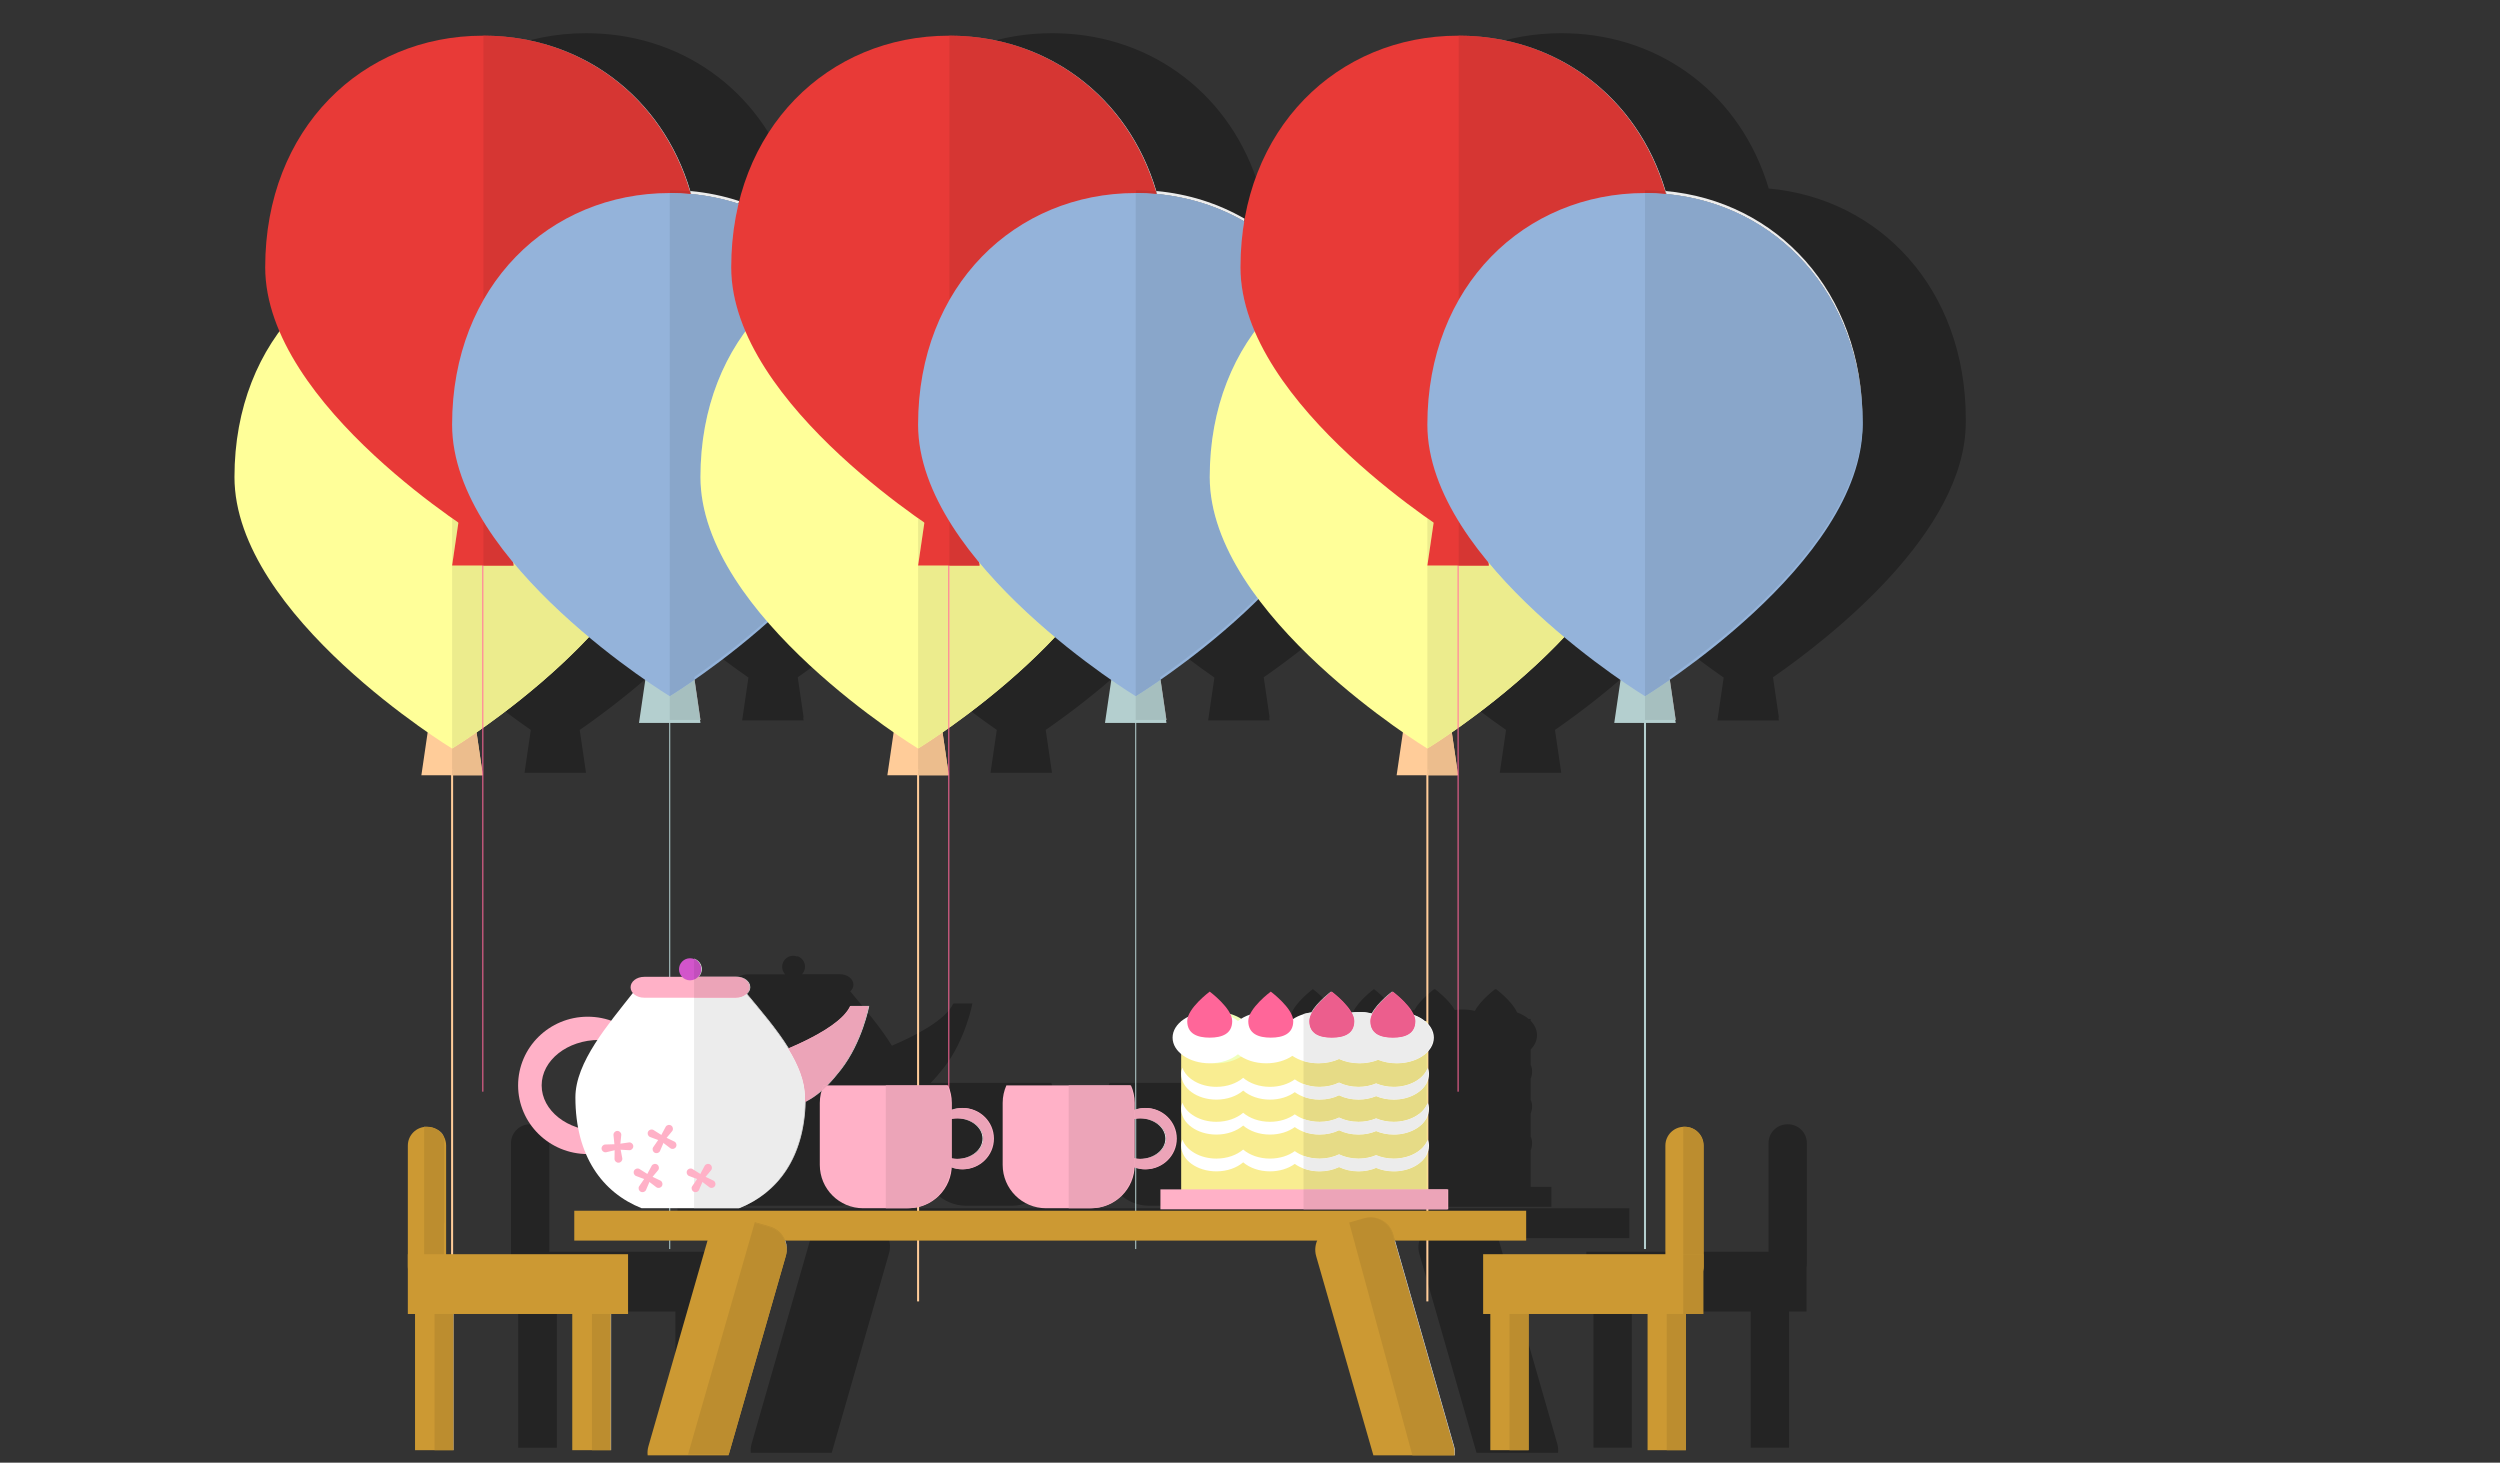 <?xml version="1.0" encoding="utf-8"?>
<!-- Generator: Adobe Illustrator 15.1.0, SVG Export Plug-In . SVG Version: 6.00 Build 0)  -->
<!DOCTYPE svg PUBLIC "-//W3C//DTD SVG 1.1//EN" "http://www.w3.org/Graphics/SVG/1.1/DTD/svg11.dtd">
<svg version="1.1" id="Layer_1" xmlns="http://www.w3.org/2000/svg" xmlns:xlink="http://www.w3.org/1999/xlink" x="0px" y="0px"
	 width="1017.445px" height="595.281px" viewBox="0 0 1017.445 595.281" enable-background="new 0 0 1017.445 595.281"
	 xml:space="preserve">
<rect x="0" y="0" width="1017.445" height="595.281" fill="#333333" stroke="none"/>
<g opacity="0.3" enable-background="new    ">
	<path d="M800.03,171.092c0.002-0.161,0.003-0.32,0.003-0.481c0-53.281-35.205-89.84-80.193-93.885
		c-11.316-37.971-43.357-62.053-81.446-63.163c-0.78-0.025-1.564-0.04-2.351-0.045c-0.134,0-0.268-0.008-0.401-0.008
		c0.101,0,0.198,0.006,0.299,0.006c-0.014,0-0.027,0-0.041,0c-0.087,0-0.172-0.006-0.258-0.006v0.003
		c-0.082,0-0.162-0.003-0.244-0.003c-43.312,0-79.355,29.568-87.049,75.592c-0.003-0.001-0.004-0.002-0.007-0.003v-0.001
		c0.063-0.364,0.125-0.729,0.189-1.091c-10.76-6.225-22.943-10.111-35.951-11.281c-11.316-37.971-43.358-62.053-81.447-63.163
		c-0.781-0.025-1.564-0.04-2.351-0.045c-0.135,0-0.267-0.008-0.402-0.008c0.101,0,0.199,0.006,0.299,0.006c-0.014,0-0.027,0-0.042,0
		c-0.086,0-0.171-0.006-0.258-0.006v0.003c-0.082,0-0.162-0.003-0.244-0.003c-41.018,0-75.516,26.52-85.591,68.421
		c-0.002-0.001-0.004-0.002-0.006-0.002c0-0.001,0-0.003,0.001-0.005c0.089-0.372,0.18-0.74,0.273-1.11
		c-6.339-2.087-12.994-3.468-19.883-4.088c-11.316-37.971-43.357-62.054-81.447-63.163c-0.78-0.025-1.562-0.04-2.348-0.045
		c-0.134,0-0.268-0.008-0.403-0.008c0.101,0,0.2,0.006,0.3,0.006c-0.014,0-0.027,0-0.041,0c-0.086,0-0.172-0.006-0.259-0.006v0.003
		c-0.082,0-0.163-0.003-0.245-0.003c-48.917,0-88.571,37.713-88.571,94.258c0,8.819,2.155,17.575,5.792,26.073
		c-11.473,15.625-18.298,35.832-18.298,59.282c0,44.756,55.481,87.89,78.619,103.933l-2.554,17.449h12.506l0,0h0.414h11.885l0,0
		h0.207l-0.233-1.594l-0.087-0.598l-2.232-15.258c0.133-0.092,0.272-0.19,0.407-0.284c0.22-0.152,0.438-0.304,0.663-0.462
		c0.417-0.291,0.842-0.59,1.276-0.896v-0.001c0.135-0.096,0.277-0.197,0.414-0.294v0.002c0.192-0.137,0.393-0.281,0.588-0.419
		c0.236-0.168,0.47-0.334,0.71-0.507c0.226-0.162,0.458-0.33,0.688-0.495c0.275-0.199,0.546-0.394,0.827-0.597
		c0.384-0.278,0.777-0.566,1.17-0.854c0.309-0.227,0.622-0.457,0.936-0.689c0.318-0.234,0.635-0.467,0.959-0.708h0
		c0.011-0.008,0.022-0.016,0.033-0.024c0.027-0.02,0.055-0.042,0.081-0.061c0.621-0.462,1.25-0.933,1.89-1.417
		c0.185-0.139,0.375-0.284,0.561-0.426c0.467-0.354,0.935-0.709,1.411-1.074c0.262-0.2,0.527-0.406,0.792-0.61
		c0.406-0.314,0.814-0.629,1.227-0.95c0.292-0.228,0.586-0.458,0.882-0.69c0.4-0.314,0.803-0.632,1.209-0.953
		c0.301-0.238,0.601-0.477,0.905-0.719c0.411-0.327,0.825-0.66,1.24-0.996c0.301-0.242,0.6-0.482,0.902-0.728
		c0.458-0.371,0.919-0.75,1.381-1.13c0.264-0.217,0.524-0.429,0.79-0.647c0.706-0.584,1.417-1.177,2.131-1.779
		c0.238-0.2,0.478-0.406,0.717-0.609c0.497-0.421,0.993-0.843,1.493-1.272c0.314-0.27,0.629-0.545,0.944-0.817
		c0.427-0.37,0.854-0.741,1.283-1.117c0.338-0.297,0.677-0.597,1.017-0.897c0.412-0.365,0.825-0.732,1.237-1.102
		c0.344-0.308,0.688-0.618,1.034-0.93c0.415-0.375,0.83-0.755,1.246-1.136c0.342-0.313,0.682-0.624,1.023-0.94
		c0.441-0.409,0.883-0.824,1.324-1.238c0.312-0.292,0.624-0.582,0.936-0.878c0.721-0.683,1.44-1.372,2.158-2.07
		c0.289-0.28,0.576-0.566,0.864-0.849c0.458-0.449,0.916-0.898,1.371-1.352c0.342-0.34,0.682-0.686,1.021-1.029
		c0.401-0.404,0.801-0.809,1.2-1.217c0.354-0.362,0.706-0.728,1.059-1.094c0.384-0.398,0.767-0.798,1.148-1.2
		c0.194-0.205,0.391-0.406,0.584-0.611l0-0.001c-0.001-0.001-0.002-0.002-0.004-0.003c0-0.001,0.001-0.002,0.002-0.002
		c8.799,7.34,16.949,13.306,22.937,17.458l-2.554,17.448h25.013l-0.176-1.2h0.176l-2.394-16.359v0
		c7.555-5.246,18.485-13.331,29.809-23.398c17.404,20.06,38.883,36.281,51.203,44.823l-2.553,17.449h12.506l0,0h0.414h11.885l0,0
		h0.207l-0.565-3.861l-0.2-1.369l-1.788-12.219l0,0c0.043-0.03,0.088-0.062,0.131-0.092c0.334-0.232,0.671-0.465,1.018-0.709
		c0,0,0.001,0,0.002-0.002c0.521-0.365,1.06-0.744,1.609-1.134v0.001c0.064-0.045,0.133-0.095,0.197-0.141
		c0.412-0.292,0.829-0.59,1.255-0.896c0.117-0.084,0.236-0.17,0.354-0.255c0.403-0.29,0.809-0.583,1.224-0.884
		c0.156-0.113,0.315-0.229,0.472-0.344c0.385-0.281,0.771-0.563,1.167-0.854c0.192-0.141,0.388-0.287,0.583-0.431
		c0.368-0.271,0.736-0.545,1.111-0.824c0.229-0.171,0.462-0.346,0.693-0.52c0.35-0.263,0.7-0.524,1.056-0.793
		c0.258-0.196,0.52-0.396,0.781-0.593c0.339-0.258,0.678-0.516,1.021-0.779c0.285-0.218,0.573-0.441,0.86-0.664
		c0.328-0.253,0.656-0.506,0.987-0.764c0.299-0.233,0.602-0.47,0.904-0.707c0.333-0.261,0.666-0.522,1.002-0.787
		c0.091-0.072,0.179-0.141,0.27-0.213c0.09-0.071,0.184-0.148,0.274-0.22c1.034-0.82,2.079-1.658,3.14-2.522
		c0.078-0.063,0.157-0.129,0.235-0.192c1.02-0.832,2.05-1.685,3.089-2.556c0.145-0.121,0.287-0.238,0.431-0.36
		c1.036-0.871,2.081-1.764,3.13-2.672c0.214-0.185,0.427-0.369,0.641-0.554c1.028-0.895,2.06-1.806,3.096-2.734
		c0.226-0.202,0.451-0.405,0.676-0.608c1.049-0.946,2.099-1.904,3.149-2.882c0.182-0.169,0.363-0.341,0.545-0.512
		c1.052-0.984,2.103-1.981,3.151-2.997c0.093-0.091,0.187-0.18,0.28-0.27c1.063-1.033,2.122-2.086,3.176-3.15
		c0.201-0.202,0.401-0.402,0.602-0.606c1.021-1.037,2.033-2.089,3.04-3.153c0.126-0.133,0.253-0.26,0.378-0.392v-0.001
		c-0.002-0.001-0.004-0.002-0.004-0.003c0-0.001,0-0.002,0.001-0.002c8.8,7.34,16.95,13.306,22.937,17.458l-2.553,17.448h25.012
		l-0.176-1.2l0,0h0.176l-2.393-16.358v-0.001c9.777-6.789,25.217-18.344,39.83-32.784c18.264,24.343,44.605,44.369,58.795,54.208
		l-2.554,17.449h12.506l0,0h0.414h11.885l0,0h0.207l-0.565-3.861l-0.2-1.369l-1.788-12.219l0,0c0.043-0.03,0.089-0.062,0.132-0.092
		c0.333-0.232,0.67-0.465,1.018-0.709c0,0,0.001,0,0.002-0.002c0.521-0.365,1.06-0.744,1.609-1.134v0.001
		c0.039-0.028,0.082-0.059,0.122-0.087c0.564-0.4,1.143-0.813,1.733-1.24c0.119-0.085,0.235-0.169,0.354-0.255
		c1.333-0.962,2.729-1.984,4.18-3.067c0.114-0.084,0.229-0.171,0.344-0.257c0.607-0.455,1.225-0.919,1.85-1.394
		c0.163-0.124,0.325-0.247,0.489-0.371c0.697-0.531,1.402-1.073,2.118-1.627c0.047-0.037,0.093-0.071,0.14-0.107
		c0.774-0.601,1.56-1.216,2.354-1.843c0.15-0.119,0.303-0.241,0.454-0.361c0.625-0.496,1.255-0.999,1.891-1.512
		c0.225-0.18,0.448-0.361,0.674-0.544c0.639-0.517,1.281-1.042,1.929-1.575c0.133-0.11,0.263-0.213,0.396-0.323
		c0.013-0.011,0.025-0.021,0.038-0.031c0.007-0.005,0.008-0.007,0.015-0.013c0.021-0.018,0.044-0.037,0.065-0.055
		c0.855-0.707,1.718-1.43,2.585-2.163c0.228-0.192,0.455-0.387,0.684-0.581c0.717-0.609,1.437-1.228,2.159-1.855
		c0.191-0.166,0.381-0.329,0.572-0.496c0.866-0.755,1.734-1.522,2.605-2.301c0.225-0.201,0.449-0.404,0.674-0.606
		c0.706-0.635,1.414-1.279,2.121-1.928c0.231-0.213,0.461-0.423,0.692-0.636c0.87-0.805,1.739-1.62,2.608-2.447
		c0.206-0.195,0.411-0.395,0.617-0.592c0.7-0.67,1.399-1.347,2.097-2.031c0.261-0.256,0.522-0.511,0.783-0.77
		c0.857-0.848,1.713-1.704,2.563-2.572c0.168-0.17,0.333-0.344,0.499-0.515c0.711-0.731,1.419-1.469,2.124-2.213
		c0.146-0.155,0.296-0.305,0.442-0.46v-0.001c-0.002-0.001-0.003-0.002-0.004-0.003c0.001-0.001,0.001-0.002,0.001-0.002
		c8.8,7.34,16.95,13.306,22.938,17.458l-2.554,17.448h25.012l-0.175-1.2l0,0h0.175l-2.393-16.357v-0.002
		c23.23-16.13,78.458-59.167,78.458-103.821c0-0.194-0.006-0.385-0.007-0.579C800.027,171.186,800.03,171.139,800.03,171.092z
		 M249.333,14.144c-0.01-0.001-0.021-0.002-0.032-0.004c0.123,0.015,0.247,0.026,0.369,0.041c-0.003,0-0.006-0.001-0.01-0.001
		C249.552,14.166,249.442,14.156,249.333,14.144z M245.755,13.795c-0.005,0-0.01-0.001-0.015-0.001
		c0.23,0.018,0.46,0.039,0.69,0.059c-0.008-0.001-0.015-0.001-0.023-0.002C246.19,13.832,245.974,13.812,245.755,13.795z
		 M252.733,14.609c0.248,0.039,0.496,0.078,0.744,0.119c-0.004-0.001-0.008-0.001-0.012-0.002c-0.239-0.039-0.479-0.077-0.718-0.115
		C252.742,14.611,252.738,14.61,252.733,14.609z M298.652,37.007c0,0-0.001,0-0.002-0.001c0.164,0.156,0.328,0.311,0.491,0.468
		c0,0-0.001-0.001-0.001-0.001C298.978,37.316,298.815,37.162,298.652,37.007z M296.413,34.95c-0.044-0.039-0.09-0.077-0.135-0.116
		c-0.001-0.001-0.002-0.002-0.003-0.003c0.046,0.04,0.094,0.08,0.14,0.12C296.414,34.951,296.414,34.951,296.413,34.95z
		 M294.058,32.954c-0.167-0.138-0.335-0.276-0.504-0.413c0,0,0,0-0.001-0.001c0.17,0.137,0.338,0.277,0.507,0.416
		C294.059,32.955,294.059,32.955,294.058,32.954z M291.217,30.721c-0.155-0.116-0.312-0.229-0.468-0.344
		c0-0.001-0.001-0.001-0.002-0.002C290.904,30.49,291.062,30.604,291.217,30.721C291.218,30.722,291.217,30.721,291.217,30.721z
		 M288.542,28.796c-0.126-0.087-0.25-0.176-0.376-0.262c0,0-0.001-0.001-0.001-0.001c0.127,0.087,0.253,0.178,0.38,0.266
		C288.544,28.797,288.542,28.797,288.542,28.796z M285.687,26.907c-0.197-0.125-0.396-0.249-0.594-0.373
		c-0.001,0-0.002-0.001-0.004-0.002c0.201,0.125,0.402,0.25,0.601,0.376C285.689,26.908,285.688,26.908,285.687,26.907z
		 M282.523,24.995c-0.078-0.044-0.157-0.086-0.235-0.131c-0.001-0.001-0.003-0.002-0.004-0.002
		C282.364,24.907,282.445,24.95,282.523,24.995C282.524,24.996,282.524,24.995,282.523,24.995z M279.818,23.516
		c-0.2-0.105-0.4-0.211-0.601-0.315c-0.001,0-0.001,0-0.002-0.001c0.203,0.104,0.403,0.211,0.605,0.317
		C279.819,23.517,279.818,23.516,279.818,23.516z M276.576,21.895c-0.187-0.088-0.375-0.173-0.563-0.26
		c-0.003-0.001-0.006-0.003-0.009-0.004c0.192,0.089,0.385,0.176,0.577,0.266C276.579,21.896,276.578,21.896,276.576,21.895z
		 M273.539,20.534c-0.141-0.061-0.28-0.123-0.421-0.182c-0.002,0-0.003-0.001-0.004-0.002c0.146,0.062,0.291,0.126,0.437,0.189
		C273.546,20.537,273.542,20.536,273.539,20.534z M270.346,19.25c-0.226-0.085-0.452-0.169-0.679-0.253
		c-0.002,0-0.005-0.001-0.007-0.002c0.231,0.085,0.462,0.171,0.692,0.258C270.351,19.252,270.349,19.251,270.346,19.25z
		 M266.822,17.996c-0.101-0.033-0.203-0.063-0.304-0.096c-0.005-0.002-0.011-0.003-0.016-0.005c0.107,0.035,0.217,0.067,0.324,0.103
		C266.825,17.997,266.823,17.997,266.822,17.996z M263.817,17.07c-0.218-0.063-0.435-0.128-0.653-0.189
		c-0.002-0.001-0.005-0.001-0.008-0.002c0.225,0.063,0.448,0.13,0.673,0.195C263.825,17.072,263.821,17.071,263.817,17.07z
		 M260.261,16.114c-0.207-0.051-0.416-0.099-0.624-0.148c-0.005-0.001-0.011-0.003-0.017-0.004c0.217,0.051,0.434,0.101,0.65,0.154
		C260.268,16.115,260.265,16.115,260.261,16.114z M256.908,15.361c-0.14-0.029-0.278-0.061-0.418-0.088
		c-0.003,0-0.006-0.001-0.008-0.002c0.15,0.03,0.3,0.064,0.45,0.095C256.924,15.364,256.917,15.362,256.908,15.361z M438.989,14.144
		c-0.011-0.001-0.021-0.002-0.033-0.003c0.12,0.014,0.239,0.025,0.359,0.04c-0.003,0-0.007-0.001-0.01-0.001
		C439.2,14.167,439.094,14.157,438.989,14.144z M435.405,13.795c-0.005,0-0.01-0.001-0.015-0.001
		c0.228,0.018,0.455,0.039,0.683,0.058c-0.008-0.001-0.015-0.002-0.023-0.002C435.836,13.832,435.621,13.812,435.405,13.795z
		 M442.387,14.61c0.244,0.039,0.488,0.078,0.731,0.117c-0.004,0-0.008-0.001-0.012-0.002c-0.235-0.039-0.471-0.076-0.707-0.113
		C442.396,14.612,442.391,14.611,442.387,14.61z M488.307,37.014c0,0,0-0.001-0.001-0.001c0.159,0.151,0.318,0.302,0.478,0.455
		c-0.002,0-0.002-0.001-0.002-0.001C488.624,37.315,488.466,37.165,488.307,37.014z M486.057,34.946
		c-0.037-0.033-0.076-0.065-0.113-0.098c-0.002-0.001-0.002-0.002-0.004-0.003C485.979,34.88,486.019,34.913,486.057,34.946
		C486.057,34.946,486.057,34.946,486.057,34.946z M483.696,32.946c-0.163-0.134-0.325-0.268-0.489-0.4c0,0,0-0.001-0.002-0.001
		c0.166,0.133,0.328,0.268,0.492,0.403C483.697,32.947,483.696,32.947,483.696,32.946z M480.857,30.716
		c-0.148-0.111-0.299-0.22-0.449-0.331c0,0-0.002-0.001-0.002-0.001c0.15,0.111,0.303,0.221,0.453,0.333
		C480.858,30.717,480.857,30.716,480.857,30.716z M478.173,28.785c-0.118-0.082-0.234-0.166-0.353-0.247
		c-0.001,0-0.002,0-0.002-0.001c0.12,0.082,0.238,0.167,0.357,0.25C478.176,28.786,478.174,28.786,478.173,28.785z M475.324,26.9
		c-0.19-0.12-0.382-0.24-0.574-0.358c-0.001-0.001-0.002-0.001-0.002-0.002c0.193,0.121,0.387,0.241,0.58,0.363
		C475.326,26.902,475.325,26.901,475.324,26.9z M472.164,24.991c-0.067-0.039-0.137-0.075-0.204-0.114
		c-0.001-0.001-0.003-0.001-0.004-0.002C472.025,24.915,472.096,24.952,472.164,24.991
		C472.164,24.991,472.164,24.991,472.164,24.991z M469.451,23.508c-0.192-0.101-0.384-0.203-0.577-0.303c-0.001,0-0.001,0-0.002,0
		c0.195,0.1,0.388,0.203,0.581,0.305C469.453,23.509,469.452,23.509,469.451,23.508z M466.215,21.892
		c-0.179-0.085-0.36-0.167-0.541-0.25c-0.002-0.001-0.005-0.003-0.009-0.004c0.185,0.085,0.37,0.169,0.554,0.256
		C466.219,21.893,466.217,21.892,466.215,21.892z M463.167,20.525c-0.132-0.056-0.263-0.115-0.396-0.17
		c-0.002-0.001-0.003-0.001-0.004-0.002c0.138,0.058,0.274,0.119,0.412,0.178C463.175,20.529,463.171,20.527,463.167,20.525z
		 M459.984,19.247c-0.219-0.083-0.439-0.165-0.659-0.246c-0.002-0.001-0.004-0.001-0.007-0.002c0.225,0.083,0.449,0.166,0.672,0.251
		C459.988,19.248,459.986,19.247,459.984,19.247z M456.463,17.994c-0.092-0.03-0.186-0.058-0.278-0.088
		c-0.005-0.002-0.01-0.003-0.015-0.005c0.099,0.032,0.199,0.062,0.297,0.094C456.466,17.995,456.464,17.994,456.463,17.994z
		 M453.453,17.066c-0.211-0.062-0.422-0.124-0.633-0.184c-0.003,0-0.005-0.001-0.008-0.002c0.218,0.062,0.436,0.126,0.653,0.189
		C453.46,17.068,453.456,17.067,453.453,17.066z M449.902,16.112c-0.202-0.049-0.405-0.096-0.606-0.144
		c-0.006-0.002-0.011-0.003-0.017-0.004c0.211,0.05,0.422,0.098,0.632,0.15C449.908,16.114,449.905,16.113,449.902,16.112z
		 M446.541,15.357c-0.133-0.027-0.265-0.058-0.399-0.084c-0.003,0-0.005-0.001-0.008-0.002c0.144,0.029,0.287,0.062,0.431,0.091
		C446.557,15.361,446.549,15.359,446.541,15.357z M646.25,14.144c-0.011-0.001-0.021-0.002-0.032-0.003
		c0.119,0.014,0.239,0.025,0.358,0.04c-0.003,0-0.007-0.001-0.01-0.001C646.461,14.167,646.355,14.157,646.25,14.144z
		 M642.667,13.795c-0.006,0-0.011-0.001-0.016-0.001c0.229,0.018,0.456,0.039,0.683,0.058c-0.007-0.001-0.015-0.002-0.022-0.002
		C643.097,13.832,642.882,13.812,642.667,13.795z M649.647,14.61c0.244,0.039,0.488,0.078,0.732,0.117
		c-0.004,0-0.009-0.001-0.013-0.002c-0.235-0.039-0.471-0.076-0.707-0.113C649.656,14.612,649.651,14.611,649.647,14.61z
		 M695.569,37.015c0,0-0.001-0.001-0.002-0.001c0.159,0.15,0.317,0.3,0.475,0.453c0,0-0.001-0.001-0.001-0.001
		C695.884,37.314,695.727,37.165,695.569,37.015z M693.316,34.945c-0.036-0.032-0.073-0.063-0.109-0.094
		c-0.001-0.001-0.002-0.002-0.004-0.003C693.241,34.881,693.28,34.913,693.316,34.945C693.317,34.946,693.316,34.946,693.316,34.945
		z M690.954,32.944c-0.161-0.132-0.321-0.266-0.484-0.396c0,0-0.001,0-0.001-0.001c0.164,0.132,0.325,0.266,0.487,0.399
		C690.956,32.945,690.955,32.944,690.954,32.944z M688.118,30.715c-0.148-0.11-0.299-0.219-0.447-0.329
		c-0.001,0-0.002,0-0.002-0.001c0.149,0.111,0.301,0.22,0.45,0.332C688.119,30.716,688.118,30.715,688.118,30.715z M685.432,28.783
		c-0.117-0.081-0.232-0.164-0.351-0.245c0,0,0,0-0.001-0.001c0.119,0.082,0.236,0.166,0.355,0.248
		C685.434,28.785,685.433,28.784,685.432,28.783z M682.584,26.9c-0.19-0.12-0.38-0.239-0.57-0.357c-0.002,0-0.004-0.001-0.005-0.002
		c0.193,0.12,0.386,0.24,0.578,0.362C682.586,26.901,682.585,26.9,682.584,26.9z M679.426,24.991
		c-0.068-0.039-0.137-0.075-0.205-0.114c-0.001-0.001-0.002-0.001-0.004-0.002C679.286,24.915,679.356,24.952,679.426,24.991
		C679.426,24.991,679.426,24.991,679.426,24.991z M676.712,23.508c-0.192-0.101-0.384-0.203-0.577-0.303c-0.001,0-0.001,0-0.001,0
		c0.193,0.1,0.387,0.203,0.581,0.305C676.714,23.509,676.713,23.509,676.712,23.508z M673.476,21.891
		c-0.179-0.084-0.358-0.166-0.538-0.249c-0.003-0.001-0.007-0.003-0.009-0.004c0.184,0.085,0.368,0.168,0.551,0.255
		C673.479,21.892,673.477,21.892,673.476,21.891z M670.427,20.525c-0.131-0.057-0.262-0.115-0.394-0.17
		c-0.001,0-0.003-0.001-0.005-0.001c0.138,0.057,0.272,0.118,0.41,0.176C670.435,20.528,670.431,20.527,670.427,20.525z
		 M667.244,19.246c-0.219-0.083-0.438-0.165-0.657-0.245c-0.003-0.001-0.005-0.002-0.008-0.003c0.225,0.083,0.448,0.166,0.671,0.25
		C667.248,19.248,667.246,19.247,667.244,19.246z M663.724,17.994c-0.092-0.03-0.185-0.058-0.277-0.088
		c-0.006-0.002-0.011-0.003-0.016-0.005c0.099,0.032,0.198,0.062,0.297,0.094C663.727,17.995,663.726,17.994,663.724,17.994z
		 M660.712,17.066c-0.21-0.061-0.42-0.124-0.631-0.184c-0.003,0-0.006-0.001-0.008-0.002c0.217,0.062,0.434,0.125,0.651,0.189
		C660.721,17.068,660.716,17.067,660.712,17.066z M657.163,16.112c-0.201-0.049-0.404-0.096-0.606-0.144
		c-0.005-0.002-0.011-0.003-0.017-0.004c0.211,0.05,0.422,0.098,0.632,0.15C657.17,16.114,657.166,16.113,657.163,16.112z
		 M653.803,15.357c-0.135-0.027-0.266-0.058-0.399-0.084c-0.003,0-0.006-0.001-0.009-0.002c0.145,0.029,0.287,0.062,0.431,0.091
		C653.817,15.361,653.81,15.359,653.803,15.357z M705.013,47.592L705.013,47.592c0.009,0.013,0.02,0.024,0.029,0.038
		C705.032,47.616,705.021,47.604,705.013,47.592z M702.715,44.683C702.714,44.682,702.714,44.682,702.715,44.683
		c0.13,0.158,0.26,0.319,0.391,0.48c-0.001,0-0.001-0.001-0.002-0.001C702.974,45.002,702.845,44.841,702.715,44.683z
		 M700.392,41.98c-0.001,0-0.001-0.001-0.001-0.002c0.115,0.129,0.232,0.256,0.347,0.386c0,0,0,0,0-0.001
		C700.623,42.234,700.507,42.108,700.392,41.98z M698.477,39.91C698.477,39.91,698.477,39.91,698.477,39.91
		c-0.069-0.073-0.135-0.148-0.204-0.221c-0.028-0.03-0.059-0.058-0.087-0.087l0,0c0.028,0.029,0.059,0.057,0.087,0.087
		C698.342,39.762,698.407,39.838,698.477,39.91z M638.874,13.58c0.224,0.008,0.447,0.015,0.67,0.024c-0.006,0-0.012,0-0.017,0
		c-0.208-0.009-0.416-0.015-0.625-0.022C638.894,13.581,638.884,13.581,638.874,13.58z M497.742,47.581
		C497.742,47.58,497.742,47.58,497.742,47.581c0.013,0.016,0.025,0.032,0.039,0.049C497.768,47.613,497.755,47.597,497.742,47.581z
		 M495.451,44.679c0,0-0.002,0-0.002-0.001c0.135,0.163,0.267,0.327,0.398,0.491c0,0,0-0.001,0-0.001
		C495.715,45.004,495.584,44.84,495.451,44.679z M493.127,41.976c0,0-0.001-0.001-0.002-0.002c0.118,0.131,0.236,0.26,0.354,0.392
		c-0.001,0-0.001,0-0.001-0.001C493.361,42.234,493.243,42.106,493.127,41.976z M491.221,39.915
		C491.221,39.915,491.221,39.915,491.221,39.915c-0.07-0.074-0.138-0.152-0.209-0.225c-0.029-0.03-0.061-0.059-0.089-0.089h-0.001
		c0.029,0.031,0.061,0.059,0.09,0.089C491.083,39.763,491.15,39.841,491.221,39.915z M431.614,13.58
		c0.223,0.008,0.446,0.015,0.669,0.024c-0.006,0-0.011,0-0.017,0c-0.208-0.009-0.416-0.015-0.625-0.022
		C431.632,13.581,431.623,13.581,431.614,13.58z M308.089,47.573L308.089,47.573c0.015,0.019,0.03,0.037,0.045,0.057
		C308.119,47.61,308.104,47.592,308.089,47.573z M305.8,44.676c0,0,0-0.001-0.001-0.001c0.136,0.165,0.271,0.332,0.405,0.499
		c0,0,0-0.001-0.001-0.001C306.069,45.006,305.936,44.84,305.8,44.676z M303.473,41.969c0,0,0-0.001-0.001-0.001
		c0.12,0.134,0.242,0.267,0.362,0.402c0,0,0,0-0.001,0C303.714,42.234,303.593,42.103,303.473,41.969z M301.581,39.924
		L301.581,39.924c-0.073-0.077-0.143-0.158-0.216-0.234c-0.03-0.031-0.063-0.062-0.093-0.093l0,0
		c0.03,0.031,0.063,0.061,0.093,0.093C301.438,39.766,301.508,39.847,301.581,39.924z M241.965,13.58
		c0.224,0.008,0.449,0.015,0.672,0.024c-0.005,0-0.011,0-0.017,0c-0.208-0.009-0.418-0.015-0.627-0.023
		C241.983,13.581,241.974,13.581,241.965,13.58z"/>
	<path d="M281.181,412.764c-15.65,0-28.336,12.514-28.336,27.951c0,15.199,12.302,27.557,27.619,27.934
		c4.627,10.785,12.68,18.092,22.651,22.063h39.511c0.043-0.018,0.084-0.037,0.127-0.053h0.007h0.18
		c15.503-6.172,26.367-20.412,26.926-43.256c2.211-1.143,4.281-2.5,6.436-4.363c0.002-0.002,0.004-0.004,0.006-0.006
		c-0.437,1.529-0.678,3.143-0.678,4.813v25.227c0,9.74,7.896,17.639,17.639,17.639h9.227h8.856h0.371
		c9.377,0,17.023-7.322,17.584-16.559c0.007,0.002,0.014,0.006,0.021,0.008c1.299,0.447,2.692,0.699,4.146,0.699
		c0.062,0,0.124,0,0.186-0.002c0.022,0,0.044-0.004,0.067-0.004c0.04,0,0.078,0.006,0.118,0.006c6.987,0,12.651-5.586,12.651-12.479
		c0-6.891-5.665-12.479-12.651-12.479c-0.04,0-0.079,0.006-0.119,0.006c-0.022,0-0.044-0.004-0.067-0.004
		c-0.062,0-0.124-0.002-0.186-0.002c-1.443,0-2.822,0.25-4.113,0.689v-2.746c0-2.539-0.548-4.949-1.514-7.131h-0.371h-11.432h-0.828
		h-12.722H378.77c1.702-1.729,3.502-3.811,5.496-6.375c8.735-11.23,11.48-25.953,11.48-25.953h-7.488
		c-0.008,0.016-0.016,0.033-0.024,0.051h-0.29c-3.091,6.799-15.756,13.229-24.957,17.143c-4.815-7.795-11.35-15.338-16.951-22.119
		c0.806-0.74,1.292-1.689,1.292-2.729c0-2.348-2.476-4.25-5.529-4.25h-15.397c0.754-0.805,1.22-1.883,1.22-3.072
		c0-2.02-1.334-3.729-3.171-4.293v0.162v0.004c-0.507-0.197-1.058-0.311-1.635-0.311c-2.48,0-4.492,2.01-4.492,4.492
		c0,1.189,0.466,2.268,1.221,3.07h-15.397c-3.054,0-5.53,1.902-5.53,4.25c0,0.863,0.338,1.668,0.915,2.338
		c-2.807,3.578-5.869,7.359-8.828,11.264C287.729,413.338,284.523,412.764,281.181,412.764z M431.648,454.129
		c5.654,0.104,10.197,3.758,10.197,8.252c0,4.496-4.543,8.15-10.197,8.254c-0.788-0.008-1.551-0.088-2.288-0.225v-16.057
		C430.097,454.217,430.861,454.137,431.648,454.129z M262.429,440.715c0-10.025,10.091-18.184,22.682-18.484
		c-5.109,7.736-8.948,15.721-8.948,23.367c0,4.42,0.379,8.525,1.092,12.328C268.574,455.221,262.429,448.539,262.429,440.715z"/>
	<path d="M727.697,457.564h-0.128h-0.158h-0.128c-0.029,0-0.059,0-0.088,0.002c-0.056,0.004-0.11,0.008-0.166,0.01v0.008
		c-4.047,0.199-7.268,3.535-7.268,7.631v44.201h-74.169v24.336h2.928v55.43h7.793h7.793v-55.43h48.405v55.43h7.793h7.793v-55.43
		h6.993h0.128V515.74c0.079-0.443,0.128-0.896,0.128-1.361v-49.164C735.347,460.988,731.922,457.564,727.697,457.564z"/>
	<path d="M223.552,465.215c0-1.422-0.395-2.748-1.07-3.889c-0.005-0.012-0.006-0.023-0.011-0.035
		c-0.438-1.008-1.313-1.889-2.476-2.541c-0.02-0.012-0.043-0.02-0.063-0.029c-1.171-0.729-2.549-1.156-4.03-1.156h-0.286
		c-0.053,0-0.105,0.006-0.158,0.008c-0.021-0.002-0.039-0.004-0.06-0.006c-0.087-0.002-0.175-0.002-0.264-0.002h-0.286
		c-0.086,0-0.169,0.006-0.255,0.01v0.057v0.01c-3.74,0.5-6.626,3.695-6.626,7.574v44.201v4.963v19.373h2.928v55.43h7.932h7.654
		h0.139v-55.43h48.266v55.43h8.022h7.564h0.229v-55.43h6.892v-24.336h-74.042V465.215z"/>
	<path d="M502.27,440.715h-0.371h-24.98h-25.353c-0.966,2.182-1.514,4.592-1.514,7.131v25.227c0,9.74,7.897,17.639,17.639,17.639
		h9.228h8.855h0.37c9.378,0,17.024-7.322,17.585-16.559c0.008,0.002,0.015,0.006,0.021,0.008c0.081,0.027,0.162,0.055,0.244,0.082
		c0.138,0.045,0.275,0.086,0.414,0.125c1.107,0.318,2.275,0.492,3.488,0.492c0.062,0,0.123,0,0.186-0.002
		c0.023,0,0.044-0.004,0.067-0.004c0.04,0,0.079,0.006,0.118,0.006c6.987,0,12.651-5.586,12.651-12.479
		c0-6.891-5.664-12.479-12.651-12.479c-0.039,0-0.078,0.006-0.119,0.006c-0.022,0-0.043-0.004-0.066-0.004
		c-0.063,0-0.124-0.002-0.186-0.002c-1.213,0-2.381,0.176-3.488,0.494c-0.139,0.039-0.276,0.082-0.414,0.125
		c-0.07,0.023-0.141,0.047-0.211,0.07v-2.746C503.783,445.307,503.235,442.896,502.27,440.715z M503.783,470.41v-16.057
		c0.736-0.137,1.5-0.217,2.288-0.225c5.653,0.104,10.196,3.758,10.196,8.252c0,4.496-4.543,8.15-10.196,8.254
		C505.283,470.627,504.52,470.547,503.783,470.41z"/>
	<path d="M622.624,414.674h-0.511h-0.003c-1.288-1.086-2.889-1.984-4.704-2.641c-2.028-4.627-8.56-9.488-8.56-9.488
		s-0.061,0.045-0.163,0.125l0,0c-0.105-0.082-0.162-0.125-0.162-0.125s-5.973,4.443-8.268,8.879l0,0
		c-1.549-0.373-3.21-0.578-4.942-0.578c-0.022,0-0.043,0.002-0.064,0.002c-0.015,0-0.028-0.002-0.042-0.002
		c-0.073-0.002-0.146-0.002-0.22-0.002c-1,0-1.976,0.07-2.921,0.199c-0.001,0-0.001,0-0.001,0c-2.427-4.305-8.06-8.498-8.06-8.498
		s-0.061,0.045-0.162,0.125c-0.106-0.082-0.163-0.125-0.163-0.125s-5.611,4.174-8.047,8.471c-1.091,0.135-2.138,0.35-3.133,0.635
		v0.086v0.008c-1.584,0.486-3.021,1.154-4.263,1.969c-0.855-5.047-9.077-11.168-9.077-11.168s-6.425,4.781-8.507,9.377
		c-1.299,0.443-2.491,1.01-3.547,1.682c-1.288-0.818-2.773-1.49-4.414-1.961c-2.209-4.508-8.376-9.098-8.376-9.098
		s-7.313,5.445-8.862,10.297c-3.779,1.898-6.247,4.969-6.247,8.445c0,2.539,1.313,4.863,3.493,6.674v55.08h-8.438v8.113h58.238
		h58.563h0.326v-8.113h-0.326h-8.112v-14.842c0.373-0.932,0.583-1.914,0.583-2.934c0-0.898-0.173-1.766-0.466-2.6
		c-0.033,0.098-0.08,0.189-0.117,0.285v-9.727c0.373-0.93,0.583-1.912,0.583-2.932c0-0.898-0.173-1.768-0.466-2.602
		c-0.033,0.098-0.08,0.189-0.117,0.285V439c0.373-0.932,0.583-1.912,0.583-2.932c0-0.898-0.173-1.768-0.466-2.602
		c-0.033,0.098-0.08,0.189-0.117,0.285v-6.629c1.628-1.666,2.579-3.674,2.579-5.836s-0.951-4.17-2.579-5.838v-0.775H622.624z"/>
	<path d="M609.733,503.883h53.369v-12.156H275.706v12.156h54.221l-24.049,83.723c-0.353,1.227-0.443,2.465-0.313,3.662h32.921
		l23.277-81.033c0.019-0.066,0.028-0.131,0.045-0.195l0.034-0.121c0.013-0.045,0.026-0.09,0.038-0.135
		c0.55-2.025,0.403-4.076-0.296-5.9h216.448c-0.824,1.941-1.017,4.166-0.389,6.352l23.276,81.033h15.878h17.043h0.255
		c0.13-1.197,0.039-2.436-0.313-3.662L609.733,503.883z"/>
</g>
<g>
	<polyline fill="#FFCC99" points="196.501,315.52 171.49,315.52 179.389,261.546 188.604,261.546 196.501,315.52 	"/>
	<path fill="#FFFF99" d="M272.566,194.138c0,56.546-88.571,110.511-88.571,110.511s-88.57-53.965-88.57-110.511
		c0-56.544,39.654-94.258,88.57-94.258C232.913,99.88,272.566,137.593,272.566,194.138"/>
	<polyline fill="#FFCC99" points="184.41,529.641 183.582,529.641 183.582,313.182 184.41,313.182 184.41,529.641 	"/>
	<path fill="#ECECEC" d="M196.295,315.52H184.41l0,0H196.295L196.295,315.52 M193.949,298.072
		C193.948,298.072,193.951,298.07,193.949,298.072l2.232,15.256l-2.232-15.258 M202.587,291.868L202.587,291.868L202.587,291.868
		 M239.679,259.305c-12.511,13.291-26.32,24.558-37.059,32.539C213.357,283.865,227.17,272.594,239.679,259.305L239.679,259.305"/>
	<path fill="#ECBD8D" d="M193.948,298.072c-6.098,4.229-9.953,6.576-9.953,6.576v8.533h0.414v2.338h11.885v-1.414l-0.114-0.777
		L193.948,298.072"/>
	<path fill="#ECEC8D" d="M209.119,229.248l0.134,0.915h-0.244v0h-12.3v65.973c1.821-1.293,3.792-2.719,5.878-4.269h0
		c0.011-0.009,0.022-0.017,0.033-0.024c10.739-7.98,24.548-19.248,37.059-32.539C229.572,250.874,218.618,240.633,209.119,229.248
		 M183.996,210.927v93.722c0,0,3.855-2.348,9.953-6.576c0.002-0.002,0,0,0.001,0v-0.002c0.749-0.518,1.533-1.066,2.346-1.641
		v-66.266h-12.299l2.554-17.448C185.735,212.152,184.886,211.557,183.996,210.927"/>
	<polyline fill="#ECBD8D" points="184.41,313.182 183.996,313.182 183.996,315.52 184.41,315.52 184.41,315.52 184.41,313.182 	"/>
	<polyline fill="#FF6699" points="196.708,444.285 196.295,444.285 196.295,227.824 196.708,227.824 196.708,444.285 	"/>
	<path fill="#E83A37" d="M285.073,108.783c0,56.545-88.572,110.51-88.572,110.51s-88.57-53.965-88.57-110.51
		s39.654-94.259,88.57-94.259S285.073,52.237,285.073,108.783"/>
	<polyline fill="#E83A37" points="209.008,230.164 183.996,230.164 191.895,176.19 201.109,176.19 209.008,230.164 	"/>
	<polyline fill="#B4CFCF" points="272.773,508.328 272.359,508.328 272.359,291.868 272.773,291.868 272.773,508.328 	"/>
	<polyline fill="#B4CFCF" points="285.073,294.206 260.061,294.206 267.959,240.232 277.174,240.232 285.073,294.206 	"/>
	<path fill="#ECECEC" d="M196.747,14.524L196.747,14.524c39.179,0.1,72.375,24.406,83.947,63.194
		c0.082,0.007,0.169,0.015,0.25,0.022C269.357,38.857,236.04,14.524,196.747,14.524"/>
	<path fill="#D63633" d="M196.747,14.524v107.558c15.519-27.225,43.667-43.515,75.82-43.515l0,0v-1.2
		c2.741,0,5.45,0.118,8.127,0.352C269.122,38.93,235.926,14.624,196.747,14.524"/>
	<path fill="#DADA82" d="M208.822,228.892l0.187,1.271l0.244,0l-0.134-0.915C209.02,229.13,208.92,229.011,208.822,228.892"/>
	<path fill="#D63633" d="M196.747,212.21v17.953h12.262l-0.187-1.271C204.394,223.556,200.291,217.975,196.747,212.21"/>
	<path fill="#94B3DA" d="M361.138,172.826c0,56.545-88.571,110.51-88.571,110.51s-88.571-53.965-88.571-110.51
		c0-56.545,39.654-94.259,88.571-94.259C321.482,78.566,361.138,116.28,361.138,172.826"/>
	<path fill="#ECECEC" d="M282.68,276.647c-0.052,0.037-0.108,0.075-0.16,0.111l2.377,16.247h0.176L282.68,276.647 M280.944,77.74
		c0.122,0.408,0.242,0.822,0.359,1.233c6.663,0.625,13.104,1.963,19.251,3.965c0.089-0.372,0.18-0.741,0.273-1.11
		C294.489,79.741,287.833,78.36,280.944,77.74"/>
	<path fill="#A6BFBF" d="M282.52,276.758c-6.102,4.231-9.954,6.578-9.954,6.578v9.669h12.331L282.52,276.758"/>
	<path fill="#DADBDB" d="M280.694,77.718c0.122,0.411,0.241,0.818,0.358,1.232c0.082,0.008,0.169,0.016,0.251,0.023
		c-0.117-0.411-0.237-0.826-0.359-1.233C280.863,77.733,280.775,77.725,280.694,77.718"/>
	<path fill="#C6322F" d="M272.566,77.366v1.2c2.863,0,5.692,0.129,8.486,0.384c-0.117-0.414-0.236-0.822-0.358-1.232
		C278.016,77.484,275.307,77.366,272.566,77.366"/>
	<path fill="#89A6CA" d="M272.566,78.566v204.77c0,0,3.852-2.347,9.954-6.578c0.052-0.036,0.107-0.075,0.16-0.111l-0.16-1.09
		c7.428-5.15,18.189-13.093,29.378-22.985c-15.003-17.462-26.825-37.778-26.825-58.434c0-23.451,6.821-43.663,18.294-59.289
		c-3.636-8.498-5.788-17.249-5.788-26.066c0-9.132,1.034-17.774,2.975-25.844c-6.147-2.001-12.588-3.34-19.251-3.965
		c-0.082-0.008-0.169-0.016-0.251-0.023C278.259,78.695,275.43,78.566,272.566,78.566"/>
	<polyline fill="#FFCC99" points="386.149,315.52 361.138,315.52 369.036,261.546 378.25,261.546 386.149,315.52 	"/>
	<path fill="#FFFF99" d="M462.214,194.138c0,56.546-88.571,110.511-88.571,110.511s-88.57-53.965-88.57-110.511
		c0-56.544,39.654-94.258,88.57-94.258C422.561,99.88,462.214,137.593,462.214,194.138"/>
	<polyline fill="#FFCC99" points="374.058,529.641 373.23,529.641 373.23,313.182 374.058,313.182 374.058,529.641 	"/>
	<path fill="#ECECEC" d="M429.327,259.305c-9.569,10.166-19.897,19.147-29.032,26.38
		C409.428,278.454,419.76,269.469,429.327,259.305L429.327,259.305"/>
	<path fill="#ECEC8D" d="M398.767,229.248l0.134,0.915h-0.245v0h-12.299v65.971c4.034-2.861,8.797-6.377,13.938-10.45
		c9.135-7.233,19.463-16.214,29.032-26.38C419.22,250.874,408.266,240.633,398.767,229.248"/>
	<path fill="#ECECEC" d="M385.943,315.52h-11.885l0,0H385.943L385.943,315.52 M383.596,298.072L383.596,298.072l1.788,12.217
		L383.596,298.072"/>
	<path fill="#ECBD8D" d="M383.596,298.072c-6.098,4.229-9.953,6.576-9.953,6.576v8.533h0.414v2.338h11.885v-1.414l-0.559-3.816
		L383.596,298.072"/>
	<path fill="#ECEC8D" d="M373.644,210.927v93.722c0,0,3.854-2.348,9.953-6.576l0,0v-0.002c0.75-0.52,1.532-1.066,2.347-1.643
		v-66.264h-12.299l2.553-17.448C375.383,212.152,374.534,211.557,373.644,210.927"/>
	<polyline fill="#ECBD8D" points="374.058,313.182 373.644,313.182 373.644,315.52 374.058,315.52 374.058,315.52 374.058,313.182 	
		"/>
	<polyline fill="#FF6699" points="386.356,444.285 385.943,444.285 385.943,227.824 386.356,227.824 386.356,444.285 	"/>
	<path fill="#E83A37" d="M474.72,108.783c0,56.545-88.571,110.51-88.571,110.51s-88.57-53.965-88.57-110.51
		s39.653-94.259,88.57-94.259C435.065,14.524,474.72,52.237,474.72,108.783"/>
	<polyline fill="#E83A37" points="398.655,230.164 373.644,230.164 381.542,176.19 390.756,176.19 398.655,230.164 	"/>
	<polyline fill="#B4CFCF" points="462.421,508.328 462.007,508.328 462.007,291.868 462.421,291.868 462.421,508.328 	"/>
	<polyline fill="#B4CFCF" points="474.72,294.206 449.708,294.206 457.607,240.232 466.821,240.232 474.72,294.206 	"/>
	<path fill="#ECECEC" d="M386.394,14.524L386.394,14.524c39.179,0.1,72.376,24.406,83.947,63.194
		c0.082,0.007,0.169,0.015,0.251,0.022C459.004,38.857,425.687,14.524,386.394,14.524"/>
	<path fill="#D63633" d="M386.394,14.524v107.559c15.519-27.225,43.668-43.517,75.821-43.517l0,0v-1.2
		c2.741,0,5.449,0.118,8.126,0.352C458.77,38.93,425.573,14.624,386.394,14.524"/>
	<path fill="#DADA82" d="M398.469,228.891l0.186,1.272l0.245,0l-0.134-0.915C398.668,229.13,398.567,229.009,398.469,228.891"/>
	<path fill="#D63633" d="M386.394,212.209v17.954h12.262l-0.186-1.272C394.041,223.555,389.938,217.974,386.394,212.209"/>
	<path fill="#94B3DA" d="M550.785,172.826c0,56.545-88.571,110.51-88.571,110.51s-88.571-53.965-88.571-110.51
		c0-56.545,39.654-94.259,88.571-94.259C511.131,78.566,550.785,116.28,550.785,172.826"/>
	<path fill="#ECECEC" d="M472.327,276.647c-0.054,0.038-0.106,0.074-0.16,0.111l2.378,16.247h0.175L472.327,276.647 M470.592,77.74
		c0.122,0.408,0.242,0.822,0.358,1.233c12.799,1.202,24.792,5.035,35.405,11.139c0.061-0.365,0.124-0.729,0.188-1.092
		C495.786,82.796,483.601,78.91,470.592,77.74"/>
	<path fill="#A6BFBF" d="M472.167,276.759c-6.098,4.228-9.953,6.577-9.953,6.577v9.669h12.331L472.167,276.759"/>
	<path fill="#DADBDB" d="M470.341,77.718c0.123,0.411,0.241,0.818,0.359,1.232c0.082,0.007,0.169,0.016,0.251,0.023
		c-0.117-0.411-0.237-0.825-0.358-1.233C470.51,77.733,470.422,77.725,470.341,77.718"/>
	<path fill="#C6322F" d="M462.214,77.366v1.2c2.863,0,5.691,0.129,8.485,0.384c-0.118-0.414-0.236-0.822-0.359-1.232
		C467.664,77.484,464.955,77.366,462.214,77.366"/>
	<path fill="#89A6CA" d="M462.214,78.566v204.77c0,0,3.854-2.349,9.953-6.577c0.053-0.037,0.106-0.074,0.16-0.111l-0.16-1.091
		c9.653-6.693,24.936-18.102,39.472-32.377c-11.252-15.174-19.305-31.989-19.305-49.042c0-23.451,6.82-43.662,18.293-59.288
		c-3.636-8.498-5.788-17.249-5.788-26.067c0-6.481,0.521-12.712,1.517-18.67c-10.614-6.104-22.606-9.938-35.405-11.139
		c-0.082-0.007-0.169-0.016-0.251-0.023C467.906,78.695,465.078,78.566,462.214,78.566"/>
	<polyline fill="#FFCC99" points="593.41,315.52 568.398,315.52 576.297,261.546 585.512,261.546 593.41,315.52 	"/>
	<path fill="#FFFF99" d="M669.475,194.138c0,56.546-88.57,110.511-88.57,110.511s-88.57-53.965-88.57-110.511
		c0-56.544,39.654-94.258,88.57-94.258C629.822,99.88,669.475,137.593,669.475,194.138"/>
	<polyline fill="#FFCC99" points="581.318,529.641 580.49,529.641 580.49,313.182 581.318,313.182 581.318,529.641 	"/>
	<path fill="#ECECEC" d="M612.682,281.54c-0.013,0.01-0.024,0.02-0.037,0.031C612.656,281.561,612.67,281.549,612.682,281.54
		 M636.588,259.305c-7.813,8.3-16.129,15.808-23.891,22.223C620.457,275.115,628.778,267.602,636.588,259.305L636.588,259.305"/>
	<path fill="#ECEC8D" d="M606.027,229.248l0.134,0.915h-0.245v0h-12.299v65.971c5.336-3.784,11.949-8.719,19.027-14.564
		c0.013-0.011,0.024-0.021,0.037-0.031c0.006-0.005,0.008-0.007,0.016-0.012c7.762-6.415,16.078-13.923,23.891-22.223
		C626.48,250.874,615.527,240.633,606.027,229.248"/>
	<path fill="#ECECEC" d="M593.203,315.52h-11.885l0,0H593.203L593.203,315.52 M590.857,298.072L590.857,298.072l1.787,12.217
		L590.857,298.072"/>
	<path fill="#ECBD8D" d="M590.857,298.072c-6.098,4.229-9.953,6.576-9.953,6.576v8.533h0.414v2.338h11.885v-1.414l-0.559-3.816
		L590.857,298.072"/>
	<path fill="#ECEC8D" d="M580.904,210.927v93.722c0,0,3.855-2.348,9.953-6.576l0,0v-0.002c0.75-0.52,1.531-1.066,2.346-1.643
		v-66.264h-12.299l2.554-17.448C582.645,212.152,581.795,211.557,580.904,210.927"/>
	<polyline fill="#ECBD8D" points="581.318,313.182 580.904,313.182 580.904,315.52 581.318,315.52 581.318,315.52 581.318,313.182 	
		"/>
	<polyline fill="#FF6699" points="593.617,444.285 593.203,444.285 593.203,227.824 593.617,227.824 593.617,444.285 	"/>
	<path fill="#E83A37" d="M681.98,108.783c0,56.545-88.57,110.51-88.57,110.51s-88.571-53.965-88.571-110.51
		s39.653-94.259,88.571-94.259C642.326,14.524,681.98,52.237,681.98,108.783"/>
	<polyline fill="#E83A37" points="605.916,230.164 580.904,230.164 588.804,176.19 598.018,176.19 605.916,230.164 	"/>
	<polyline fill="#B4CFCF" points="669.889,508.328 669.062,508.328 669.062,291.868 669.889,291.868 669.889,508.328 	"/>
	<polyline fill="#B4CFCF" points="681.98,294.206 656.969,294.206 664.868,240.232 674.082,240.232 681.98,294.206 	"/>
	<path fill="#ECECEC" d="M593.654,14.524L593.654,14.524c39.18,0.1,72.377,24.406,83.947,63.194c0.082,0.007,0.17,0.015,0.252,0.022
		C666.266,38.857,632.948,14.524,593.654,14.524"/>
	<path fill="#D63633" d="M593.654,14.524v107.559c15.52-27.225,43.668-43.517,75.82-43.517l0,0v-1.2
		c2.741,0,5.449,0.118,8.127,0.352C666.031,38.93,632.834,14.624,593.654,14.524"/>
	<path fill="#DADA82" d="M605.73,228.891l0.186,1.272l0.245,0l-0.134-0.915C605.928,229.13,605.828,229.009,605.73,228.891"/>
	<path fill="#D63633" d="M593.654,212.209v17.954h12.262l-0.186-1.272C601.302,223.555,597.199,217.974,593.654,212.209"/>
	<path fill="#94B3DA" d="M758.046,172.826c0,56.545-88.571,110.51-88.571,110.51s-88.57-53.965-88.57-110.51
		c0-56.545,39.654-94.259,88.57-94.259S758.046,116.28,758.046,172.826"/>
	<path fill="#ECECEC" d="M679.588,276.648c-0.055,0.037-0.107,0.074-0.16,0.111l2.377,16.247h0.176L679.588,276.648 M677.854,77.74
		c0.121,0.408,0.242,0.822,0.358,1.233c44.613,4.187,79.516,40.387,79.832,93.133c0.001-0.161,0.002-0.32,0.002-0.481
		C758.046,118.344,722.842,81.785,677.854,77.74"/>
	<path fill="#A6BFBF" d="M679.428,276.759c-6.098,4.228-9.953,6.577-9.953,6.577v9.669h12.33L679.428,276.759"/>
	<path fill="#DADBDB" d="M677.602,77.718c0.123,0.411,0.241,0.818,0.359,1.232c0.08,0.007,0.17,0.016,0.251,0.023
		c-0.116-0.411-0.237-0.825-0.358-1.233C677.771,77.733,677.684,77.725,677.602,77.718"/>
	<path fill="#C6322F" d="M669.475,77.366v1.2c2.863,0,5.692,0.129,8.486,0.384c-0.118-0.414-0.236-0.822-0.359-1.232
		C674.924,77.484,672.216,77.366,669.475,77.366"/>
	<path fill="#89A6CA" d="M669.475,78.566v204.77c0,0,3.855-2.349,9.953-6.577c0.053-0.037,0.105-0.074,0.16-0.111l-0.16-1.091
		c23.053-15.985,78.219-58.867,78.616-103.45c-0.316-52.747-35.219-88.947-79.832-93.133c-0.081-0.007-0.171-0.016-0.251-0.023
		C675.167,78.695,672.338,78.566,669.475,78.566"/>
	<path fill="#FFB1C7" d="M310.996,430.457c0,0,29.971-10.025,34.963-21.006h7.487c0,0-2.746,14.725-11.48,25.955
		c-8.736,11.23-13.727,13.227-23.209,16.721c-9.484,3.494-13.727-4.742-13.727-4.742L310.996,430.457"/>
	<path fill="#FFB1C7" d="M239.193,413.777c-15.65,0-28.336,12.516-28.336,27.953c0,15.436,12.686,27.949,28.336,27.949
		s28.337-12.514,28.337-27.949C267.53,426.293,254.843,413.777,239.193,413.777z M243.84,460.227
		c-12.923,0-23.398-8.281-23.398-18.496c0-10.217,10.475-18.5,23.398-18.5c12.921,0,23.396,8.283,23.396,18.5
		C267.236,451.945,256.761,460.227,243.84,460.227z"/>
	<path fill="#FFB1C7" d="M379.208,463.396c0,6.891,5.664,12.479,12.65,12.479c6.987,0,12.651-5.588,12.651-12.479
		c0-6.893-5.664-12.479-12.651-12.479C384.872,450.918,379.208,456.504,379.208,463.396 M379.339,463.396
		c0-4.561,4.676-8.258,10.446-8.258c5.768,0,10.445,3.697,10.445,8.258s-4.677,8.258-10.445,8.258
		C384.016,471.654,379.339,467.957,379.339,463.396"/>
	<path fill="#CC9933" d="M693.359,515.395c0,4.225-3.424,7.648-7.648,7.648h-0.287c-4.225,0-7.648-3.424-7.648-7.648v-49.166
		c0-4.225,3.424-7.65,7.648-7.65h0.287c4.225,0,7.648,3.426,7.648,7.65V515.395"/>
	<polyline fill="#CC9933" points="622.119,590.195 606.533,590.195 606.533,513.941 622.119,513.941 622.119,590.195 	"/>
	<polyline fill="#CC9933" points="686.111,590.195 670.525,590.195 670.525,513.941 686.111,513.941 686.111,590.195 	"/>
	<polyline fill="#CC9933" points="693.232,534.766 603.605,534.766 603.605,510.432 693.232,510.432 693.232,534.766 	"/>
	<path fill="#CC9933" d="M181.564,515.395c0,4.225-3.424,7.648-7.649,7.648h-0.286c-4.225,0-7.649-3.424-7.649-7.648v-49.166
		c0-4.225,3.425-7.65,7.649-7.65h0.286c4.225,0,7.649,3.426,7.649,7.65V515.395"/>
	<polyline fill="#CC9933" points="184.495,590.195 168.909,590.195 168.909,513.941 184.495,513.941 184.495,590.195 	"/>
	<polyline fill="#CC9933" points="248.486,590.195 232.9,590.195 232.9,513.941 248.486,513.941 248.486,590.195 	"/>
	<polyline fill="#CC9933" points="255.606,534.766 165.98,534.766 165.98,510.432 255.606,510.432 255.606,534.766 	"/>
	<polyline fill="#CC9933" points="621.115,504.896 233.719,504.896 233.719,492.74 621.115,492.74 621.115,504.896 	"/>
	<path fill="#FFFFFF" d="M303.305,404.002h-45.651c-10.053,12.824-23.479,28.309-23.479,42.611
		c0,23.932,11.033,38.773,26.953,45.111h39.511c15.919-6.338,26.953-21.18,26.953-45.111
		C327.592,431.928,313.683,416.611,303.305,404.002"/>
	<path fill="#FFB1C7" d="M335.155,441.73c-0.965,2.18-1.513,4.59-1.513,7.129v25.227c0,9.742,7.896,17.639,17.639,17.639h18.454
		c9.742,0,17.639-7.896,17.639-17.639v-25.227c0-2.539-0.548-4.949-1.514-7.129H335.155"/>
	<path fill="#FFB1C7" d="M453.63,463.396c0,6.891,5.664,12.479,12.651,12.479c6.987,0,12.651-5.588,12.651-12.479
		c0-6.893-5.664-12.479-12.651-12.479C459.293,450.918,453.63,456.504,453.63,463.396 M453.762,463.396
		c0-4.561,4.676-8.258,10.446-8.258c5.768,0,10.444,3.697,10.444,8.258s-4.676,8.258-10.444,8.258
		C458.438,471.654,453.762,467.957,453.762,463.396"/>
	<path fill="#FFB1C7" d="M409.578,441.73c-0.966,2.18-1.514,4.59-1.514,7.129v25.227c0,9.742,7.897,17.639,17.639,17.639h18.454
		c9.742,0,17.64-7.896,17.64-17.639v-25.227c0-2.539-0.548-4.949-1.514-7.129H409.578"/>
	<path fill="#FFB1C7" d="M305.03,401.799c0,2.346-2.476,4.25-5.529,4.25h-37.339c-3.054,0-5.53-1.904-5.53-4.25
		c0-2.348,2.477-4.25,5.53-4.25h37.339C302.554,397.549,305.03,399.451,305.03,401.799"/>
	<path fill="#D255CB" d="M285.323,394.479c0,2.48-2.011,4.492-4.492,4.492c-2.48,0-4.492-2.012-4.492-4.492s2.012-4.492,4.492-4.492
		C283.312,389.986,285.323,391.998,285.323,394.479"/>
	<polyline fill="#F9ED91" points="580.963,488.111 480.712,488.111 480.712,415.688 580.963,415.688 580.963,488.111 	"/>
	<polyline fill="#FFB1C7" points="589.402,492.168 472.273,492.168 472.273,484.055 589.402,484.055 589.402,492.168 	"/>
	<ellipse fill="#F0FFBA" cx="494.915" cy="422.301" rx="15.109" ry="10.441"/>
	<path fill="#FFFFFF" d="M568.434,411.859c-2.754,0-5.331,0.518-7.556,1.408c-2.224-0.891-4.8-1.408-7.554-1.408
		c-3.088,0-5.957,0.643-8.35,1.742c-2.393-1.1-5.261-1.742-8.349-1.742c-4.157,0-7.923,1.162-10.653,3.039
		c-2.734-1.877-6.496-3.039-10.654-3.039c-4.605,0-8.725,1.43-11.495,3.676c-2.773-2.246-6.89-3.676-11.497-3.676
		c-8.343,0-15.107,4.676-15.107,10.441s6.764,10.441,15.107,10.441c4.607,0,8.724-1.43,11.497-3.676
		c2.77,2.246,6.889,3.676,11.495,3.676c4.158,0,7.92-1.162,10.654-3.039c2.73,1.877,6.496,3.039,10.653,3.039
		c3.088,0,5.956-0.645,8.349-1.742c2.393,1.098,5.262,1.742,8.35,1.742c2.754,0,5.33-0.518,7.554-1.408
		c2.225,0.891,4.802,1.408,7.556,1.408c8.344,0,15.109-4.676,15.109-10.441S576.777,411.859,568.434,411.859"/>
	<path fill="#FF6699" d="M501.482,415.545c0,5.176-4.099,6.756-9.154,6.756c-5.057,0-9.153-1.58-9.153-6.756
		s9.153-11.984,9.153-11.984S501.482,410.369,501.482,415.545z"/>
	<path fill="#FF6699" d="M526.326,415.545c0,5.176-4.1,6.756-9.154,6.756s-9.152-1.58-9.152-6.756s9.152-11.984,9.152-11.984
		S526.326,410.369,526.326,415.545z"/>
	<path fill="#FF6699" d="M551.169,415.545c0,5.176-4.097,6.756-9.151,6.756c-5.057,0-9.154-1.58-9.154-6.756
		s9.154-11.984,9.154-11.984S551.169,410.369,551.169,415.545"/>
	<path fill="#FF6699" d="M576.014,415.545c0,5.176-4.098,6.756-9.154,6.756c-5.055,0-9.152-1.58-9.152-6.756
		s9.152-11.984,9.152-11.984S576.014,410.369,576.014,415.545"/>
	<path fill="#FFFFFF" d="M567.217,442.322c-2.613,0-5.055-0.518-7.164-1.408c-2.108,0.891-4.552,1.408-7.165,1.408
		c-2.927,0-5.647-0.643-7.918-1.742c-2.269,1.1-4.989,1.742-7.917,1.742c-3.943,0-7.514-1.16-10.105-3.039
		c-2.591,1.879-6.159,3.039-10.102,3.039c-4.369,0-8.274-1.428-10.902-3.676c-2.629,2.248-6.534,3.676-10.903,3.676
		c-6.679,0-12.274-3.334-13.862-7.842c-0.293,0.834-0.466,1.703-0.466,2.602c0,5.766,6.416,10.441,14.329,10.441
		c4.369,0,8.274-1.43,10.903-3.676c2.627,2.246,6.533,3.676,10.902,3.676c3.942,0,7.511-1.16,10.102-3.039
		c2.592,1.879,6.162,3.039,10.105,3.039c2.928,0,5.648-0.645,7.917-1.742c2.271,1.098,4.991,1.742,7.918,1.742
		c2.613,0,5.057-0.518,7.165-1.408c2.109,0.891,4.551,1.408,7.164,1.408c7.914,0,14.33-4.676,14.33-10.441
		c0-0.898-0.174-1.768-0.467-2.602C579.492,438.988,573.896,442.322,567.217,442.322"/>
	<path fill="#FFFFFF" d="M567.217,456.547c-2.613,0-5.055-0.516-7.164-1.406c-2.108,0.891-4.552,1.406-7.165,1.406
		c-2.927,0-5.647-0.643-7.918-1.742c-2.269,1.1-4.989,1.742-7.917,1.742c-3.943,0-7.514-1.16-10.105-3.037
		c-2.591,1.877-6.159,3.037-10.102,3.037c-4.369,0-8.274-1.428-10.902-3.676c-2.629,2.248-6.534,3.676-10.903,3.676
		c-6.679,0-12.274-3.334-13.862-7.84c-0.293,0.834-0.466,1.701-0.466,2.6c0,5.766,6.416,10.441,14.329,10.441
		c4.369,0,8.274-1.43,10.903-3.676c2.627,2.246,6.533,3.676,10.902,3.676c3.942,0,7.511-1.16,10.102-3.039
		c2.592,1.879,6.162,3.039,10.105,3.039c2.928,0,5.648-0.643,7.917-1.742c2.271,1.1,4.991,1.742,7.918,1.742
		c2.613,0,5.057-0.518,7.165-1.408c2.109,0.891,4.551,1.408,7.164,1.408c7.914,0,14.33-4.676,14.33-10.441
		c0-0.898-0.174-1.766-0.467-2.6C579.492,453.213,573.896,456.547,567.217,456.547"/>
	<path fill="#FFFFFF" d="M567.217,471.521c-2.613,0-5.055-0.518-7.164-1.408c-2.108,0.891-4.552,1.408-7.165,1.408
		c-2.927,0-5.647-0.643-7.918-1.742c-2.269,1.1-4.989,1.742-7.917,1.742c-3.943,0-7.514-1.16-10.105-3.039
		c-2.591,1.879-6.159,3.039-10.102,3.039c-4.369,0-8.274-1.43-10.902-3.674c-2.629,2.244-6.534,3.674-10.903,3.674
		c-6.679,0-12.274-3.336-13.862-7.84c-0.293,0.832-0.466,1.699-0.466,2.6c0,5.766,6.416,10.439,14.329,10.439
		c4.369,0,8.274-1.428,10.903-3.674c2.627,2.246,6.533,3.674,10.902,3.674c3.942,0,7.511-1.16,10.102-3.039
		c2.592,1.879,6.162,3.039,10.105,3.039c2.928,0,5.648-0.641,7.917-1.74c2.271,1.1,4.991,1.74,7.918,1.74
		c2.613,0,5.057-0.518,7.165-1.408c2.109,0.891,4.551,1.408,7.164,1.408c7.914,0,14.33-4.674,14.33-10.439
		c0-0.9-0.174-1.768-0.467-2.6C579.492,468.186,573.896,471.521,567.217,471.521"/>
	<path fill="#CC9933" d="M558.933,592.281h32.921c0.131-1.195,0.04-2.434-0.313-3.662l-24.79-86.303
		c-1.454-5.059-6.731-7.98-11.789-6.527l-12.777,3.67c-5.06,1.453-7.981,6.73-6.528,11.789L558.933,592.281"/>
	<path fill="#CC9933" d="M296.499,592.281h-32.921c-0.13-1.195-0.04-2.434,0.313-3.662l24.791-86.303
		c1.453-5.059,6.731-7.98,11.789-6.527l12.777,3.67c5.059,1.453,7.981,6.73,6.528,11.789L296.499,592.281"/>
	<path fill="#ECECEC" d="M552.998,411.859c-1,0-1.975,0.07-2.92,0.197c0.008,0.016,0.016,0.029,0.022,0.043
		c1.005-0.152,2.048-0.234,3.118-0.24C553.145,411.859,553.072,411.859,552.998,411.859 M541.691,403.561
		c0,0-5.611,4.174-8.047,8.469c-1.09,0.135-2.138,0.352-3.133,0.637v0.084c1.092-0.334,2.254-0.582,3.464-0.73
		c2.192-3.857,6.94-7.615,7.879-8.336C541.749,403.604,541.691,403.561,541.691,403.561 M566.534,403.561
		c0,0-5.972,4.441-8.268,8.877c0.097,0.023,0.192,0.049,0.288,0.072c2.048-4.025,7.164-8.076,8.143-8.826
		C566.592,403.604,566.534,403.561,566.534,403.561"/>
	<path fill="#E6DB86" d="M580.637,428.459c-2.748,2.596-7.191,4.283-12.203,4.283c-2.754,0-5.331-0.518-7.556-1.408
		c-2.224,0.891-4.8,1.408-7.554,1.408c-3.088,0-5.957-0.645-8.35-1.742c-2.393,1.098-5.261,1.742-8.349,1.742
		c-2.176,0-4.245-0.318-6.114-0.891v9.322c1.961,0.734,4.184,1.148,6.541,1.148c2.928,0,5.648-0.643,7.917-1.742
		c2.271,1.1,4.991,1.742,7.918,1.742c2.613,0,5.057-0.518,7.165-1.408c2.109,0.891,4.551,1.408,7.164,1.408
		c6.45,0,11.889-3.109,13.686-7.381c-0.045-0.154-0.094-0.309-0.147-0.461c-0.034,0.098-0.079,0.189-0.118,0.285V428.459
		 M580.637,415.688h-0.51c0.176,0.148,0.346,0.301,0.51,0.457V415.688"/>
	<path fill="#ECECEC" d="M553.219,411.859c-1.07,0.006-2.113,0.088-3.118,0.24c0.653,1.168,1.068,2.344,1.068,3.445
		c0,5.176-4.097,6.756-9.151,6.756c-5.057,0-9.154-1.58-9.154-6.756c0-1.127,0.434-2.33,1.112-3.525
		c-1.21,0.148-2.372,0.396-3.464,0.73v19.102c1.869,0.572,3.938,0.891,6.114,0.891c3.088,0,5.956-0.645,8.349-1.742
		c2.393,1.098,5.262,1.742,8.35,1.742c2.754,0,5.33-0.518,7.554-1.408c2.225,0.891,4.802,1.408,7.556,1.408
		c5.012,0,9.455-1.688,12.203-4.283v-0.32c1.629-1.668,2.58-3.676,2.58-5.838s-0.951-4.17-2.58-5.836v-0.32
		c-0.164-0.156-0.334-0.309-0.51-0.457l0,0h-0.328c-1.195-1.008-2.661-1.854-4.316-2.494c0.335,0.801,0.531,1.594,0.531,2.352
		c0,5.176-4.098,6.756-9.154,6.756c-5.055,0-9.152-1.58-9.152-6.756c0-0.973,0.322-2.002,0.848-3.035
		c-0.096-0.023-0.191-0.049-0.288-0.072c-0.013,0.027-0.026,0.051-0.04,0.078C556.662,412.111,554.979,411.879,553.219,411.859"/>
	<path fill="#E6DB86" d="M580.637,454.975c-2.038,3.957-7.277,6.773-13.42,6.773c-2.613,0-5.055-0.518-7.164-1.408
		c-2.108,0.891-4.552,1.408-7.165,1.408c-2.927,0-5.647-0.643-7.918-1.742c-2.269,1.1-4.989,1.742-7.917,1.742
		c-2.357,0-4.58-0.414-6.541-1.148v9.771c1.961,0.736,4.184,1.15,6.541,1.15c2.928,0,5.648-0.643,7.917-1.742
		c2.271,1.1,4.991,1.742,7.918,1.742c2.613,0,5.057-0.518,7.165-1.408c2.109,0.891,4.551,1.408,7.164,1.408
		c6.45,0,11.89-3.111,13.686-7.381c-0.045-0.154-0.094-0.307-0.147-0.459c-0.034,0.096-0.079,0.189-0.118,0.283V454.975
		 M580.637,440.75c-2.038,3.957-7.277,6.773-13.42,6.773c-2.613,0-5.055-0.518-7.164-1.408c-2.108,0.891-4.552,1.408-7.165,1.408
		c-2.927,0-5.647-0.645-7.918-1.742c-2.269,1.098-4.989,1.742-7.917,1.742c-2.357,0-4.58-0.416-6.541-1.15v9.025
		c1.961,0.734,4.184,1.148,6.541,1.148c2.928,0,5.648-0.643,7.917-1.742c2.271,1.1,4.991,1.742,7.918,1.742
		c2.613,0,5.057-0.516,7.165-1.406c2.109,0.891,4.551,1.406,7.164,1.406c6.45,0,11.889-3.109,13.686-7.381
		c-0.045-0.154-0.094-0.309-0.147-0.459c-0.034,0.096-0.079,0.188-0.118,0.283V440.75"/>
	<path fill="#EC5E8D" d="M541.854,403.684c-0.938,0.721-5.687,4.479-7.879,8.336c-0.679,1.195-1.112,2.398-1.112,3.525
		c0,5.176,4.098,6.756,9.154,6.756c5.055,0,9.151-1.58,9.151-6.756c0-1.102-0.415-2.277-1.068-3.445
		c-0.007-0.014-0.015-0.027-0.022-0.043c-0.102,0.016-0.203,0.029-0.304,0.045C547.604,408.215,542.799,404.41,541.854,403.684"/>
	<path fill="#EC5E8D" d="M566.697,403.684c-0.979,0.75-6.095,4.801-8.143,8.826c-0.525,1.033-0.848,2.063-0.848,3.035
		c0,5.176,4.098,6.756,9.152,6.756c5.057,0,9.154-1.58,9.154-6.756c0-0.758-0.196-1.551-0.531-2.352
		c-0.129-0.049-0.258-0.098-0.389-0.145C573.256,408.852,567.718,404.467,566.697,403.684"/>
	<path fill="#ECECEC" d="M580.902,434.941c-1.797,4.271-7.235,7.381-13.686,7.381c-2.613,0-5.055-0.518-7.164-1.408
		c-2.108,0.891-4.552,1.408-7.165,1.408c-2.927,0-5.647-0.643-7.918-1.742c-2.269,1.1-4.989,1.742-7.917,1.742
		c-2.357,0-4.58-0.414-6.541-1.148v5.199c1.961,0.734,4.184,1.15,6.541,1.15c2.928,0,5.648-0.645,7.917-1.742
		c2.271,1.098,4.991,1.742,7.918,1.742c2.613,0,5.057-0.518,7.165-1.408c2.109,0.891,4.551,1.408,7.164,1.408
		c6.143,0,11.382-2.816,13.42-6.773v-0.736c0.375-0.93,0.584-1.914,0.584-2.932C581.221,436.348,581.105,435.633,580.902,434.941"/>
	<path fill="#ECECEC" d="M580.902,449.166c-1.797,4.271-7.235,7.381-13.686,7.381c-2.613,0-5.055-0.516-7.164-1.406
		c-2.108,0.891-4.552,1.406-7.165,1.406c-2.927,0-5.647-0.643-7.918-1.742c-2.269,1.1-4.989,1.742-7.917,1.742
		c-2.357,0-4.58-0.414-6.541-1.148v5.201c1.961,0.734,4.184,1.148,6.541,1.148c2.928,0,5.648-0.643,7.917-1.742
		c2.271,1.1,4.991,1.742,7.918,1.742c2.613,0,5.057-0.518,7.165-1.408c2.109,0.891,4.551,1.408,7.164,1.408
		c6.143,0,11.382-2.816,13.42-6.773v-0.734c0.375-0.932,0.584-1.912,0.584-2.934C581.221,450.572,581.105,449.857,580.902,449.166"
		/>
	<path fill="#E6DB86" d="M580.637,469.949c-2.038,3.957-7.277,6.771-13.42,6.771c-2.613,0-5.055-0.518-7.164-1.408
		c-2.108,0.891-4.552,1.408-7.165,1.408c-2.927,0-5.647-0.641-7.918-1.74c-2.269,1.1-4.989,1.74-7.917,1.74
		c-2.357,0-4.58-0.414-6.541-1.148v8.482h50.451h-0.326V469.949"/>
	<polyline fill="#ECA4B8" points="589.076,484.055 580.963,484.055 530.512,484.055 530.512,492.168 589.076,492.168 
		589.076,484.055 	"/>
	<path fill="#ECECEC" d="M580.902,464.141c-1.796,4.27-7.235,7.381-13.686,7.381c-2.613,0-5.055-0.518-7.164-1.408
		c-2.108,0.891-4.552,1.408-7.165,1.408c-2.927,0-5.647-0.643-7.918-1.742c-2.269,1.1-4.989,1.742-7.917,1.742
		c-2.357,0-4.58-0.414-6.541-1.15v5.201c1.961,0.734,4.184,1.148,6.541,1.148c2.928,0,5.648-0.641,7.917-1.74
		c2.271,1.1,4.991,1.74,7.918,1.74c2.613,0,5.057-0.518,7.165-1.408c2.109,0.891,4.551,1.408,7.164,1.408
		c6.143,0,11.382-2.814,13.42-6.771v-0.736c0.375-0.932,0.584-1.912,0.584-2.932C581.221,465.545,581.105,464.832,580.902,464.141"
		/>
	<path fill="#ECECEC" d="M334.402,443.754c-2.299,2.047-4.486,3.502-6.833,4.717c-0.556,22.777-11.364,37-26.797,43.201h0.18
		c15.502-6.172,26.367-20.41,26.926-43.256c2.211-1.143,4.28-2.498,6.435-4.363C334.343,443.953,334.372,443.854,334.402,443.754
		 M353.759,409.4h-7.487c-0.008,0.018-0.016,0.035-0.024,0.051h7.198c0,0-2.746,14.725-11.48,25.955
		c-1.975,2.539-3.757,4.604-5.444,6.324h0.261c1.702-1.73,3.501-3.813,5.496-6.377C351.014,424.123,353.759,409.4,353.759,409.4
		 M282.466,390.131v0.162c1.672,0.654,2.857,2.281,2.857,4.186c0,1.188-0.46,2.268-1.213,3.07h15.392
		c3.053,0,5.529,1.902,5.529,4.25c0,1.039-0.485,1.992-1.291,2.729c5.615,6.803,12.175,14.367,16.993,22.184
		c0.09-0.039,0.18-0.078,0.271-0.115c-4.815-7.795-11.35-15.34-16.951-22.121c0.806-0.738,1.292-1.689,1.292-2.729
		c0-2.348-2.476-4.25-5.529-4.25h-15.397c0.754-0.803,1.219-1.881,1.219-3.07C285.636,392.404,284.302,390.695,282.466,390.131"/>
	<path fill="#ECA4B8" d="M353.446,409.451h-7.198c-3.162,6.848-16.009,13.316-25.206,17.209c-0.013-0.023-0.026-0.043-0.04-0.064
		c-0.09,0.037-0.18,0.076-0.271,0.115c4.043,6.559,6.86,13.293,6.86,19.902c0,0.625-0.007,1.244-0.022,1.857
		c2.347-1.215,4.534-2.67,6.833-4.717c0.211-0.693,0.463-1.369,0.753-2.023h1.367c1.687-1.721,3.469-3.785,5.444-6.324
		C350.7,424.176,353.446,409.451,353.446,409.451"/>
	<path fill="#ECECEC" d="M303.739,404.527c-1.015,0.93-2.537,1.521-4.238,1.521h-17.035v85.623h18.307
		c15.433-6.201,26.241-20.424,26.797-43.201c0.015-0.613,0.022-1.232,0.022-1.857c0-6.609-2.816-13.344-6.86-19.902
		C315.914,418.895,309.354,411.33,303.739,404.527"/>
	<path fill="#ECA4B8" d="M336.783,441.73h-0.261h-1.367c-0.29,0.654-0.542,1.33-0.753,2.023c-0.03,0.1-0.06,0.199-0.088,0.299
		C335.122,443.355,335.941,442.586,336.783,441.73"/>
	<path fill="#ECA4B8" d="M299.501,397.549h-15.392c-0.455,0.484-1.015,0.869-1.644,1.115v7.385h17.035
		c1.701,0,3.223-0.592,4.238-1.521c0.806-0.736,1.291-1.689,1.291-2.729C305.03,399.451,302.554,397.549,299.501,397.549"/>
	<path fill="#C24FBC" d="M282.466,390.293v8.371c0.629-0.246,1.189-0.631,1.644-1.115c0.753-0.803,1.213-1.883,1.213-3.07
		C285.323,392.574,284.138,390.947,282.466,390.293"/>
	<path fill="#ECECEC" d="M387.348,475.059c-0.002,0.039-0.004,0.076-0.007,0.115c1.299,0.447,2.692,0.701,4.146,0.701
		c0.062,0,0.124-0.002,0.185-0.002C390.151,475.852,388.694,475.564,387.348,475.059 M389.785,455.139c-0.062,0-0.124,0-0.186,0.002
		c5.683,0.078,10.259,3.744,10.259,8.256s-4.576,8.178-10.259,8.256c0.062,0,0.124,0.002,0.186,0.002
		c5.768,0,10.445-3.697,10.445-8.258S395.553,455.139,389.785,455.139 M391.487,450.918c-1.443,0-2.823,0.248-4.113,0.689v0.117
		c1.339-0.502,2.787-0.785,4.298-0.805C391.611,450.918,391.549,450.918,391.487,450.918"/>
	<path fill="#ECA4B8" d="M391.672,450.92c-1.512,0.02-2.959,0.303-4.298,0.805v3.578c0.66-0.105,1.341-0.164,2.04-0.164
		c0.062,0,0.124,0,0.186,0.002c0.062-0.002,0.124-0.002,0.186-0.002c5.768,0,10.445,3.697,10.445,8.258s-4.677,8.258-10.445,8.258
		c-0.062,0-0.124-0.002-0.186-0.002c-0.062,0-0.124,0.002-0.186,0.002c-0.699,0-1.38-0.061-2.04-0.166v2.598
		c0,0.326-0.009,0.65-0.026,0.973c1.347,0.506,2.803,0.793,4.325,0.814c6.902-0.098,12.466-5.646,12.466-12.477
		S398.575,451.018,391.672,450.92"/>
	<path fill="#ECA4B8" d="M385.489,441.73h-11.432h-0.828h-12.722v49.994h8.856c9.421,0,17.095-7.393,17.591-16.689
		c0.127,0.049,0.256,0.096,0.385,0.139c0.002-0.039,0.005-0.076,0.007-0.115c0.018-0.322,0.026-0.646,0.026-0.973v-2.598
		c-0.125-0.02-0.248-0.041-0.371-0.064v-16.057c0.123-0.023,0.247-0.043,0.371-0.064v-3.578v-0.117
		c-0.125,0.041-0.248,0.086-0.371,0.133v-2.881C387.003,446.32,386.455,443.91,385.489,441.73"/>
	<path fill="#ECECEC" d="M462.421,475.283v0.1c1.107,0.316,2.276,0.492,3.488,0.492c0.062,0,0.124-0.002,0.186-0.002
		C464.815,475.855,463.582,475.65,462.421,475.283 M461.77,475.059c-0.002,0.039-0.004,0.076-0.007,0.115
		c0.082,0.029,0.163,0.055,0.244,0.082v-0.111C461.928,475.115,461.849,475.088,461.77,475.059 M464.208,455.139
		c-0.063,0-0.124,0-0.186,0.002c5.683,0.078,10.259,3.744,10.259,8.256s-4.577,8.178-10.259,8.256c0.062,0,0.123,0.002,0.186,0.002
		c5.768,0,10.444-3.697,10.444-8.258S469.975,455.139,464.208,455.139 M462.007,451.537c-0.071,0.021-0.141,0.045-0.211,0.07v0.117
		c0.07-0.027,0.14-0.053,0.211-0.078V451.537 M465.91,450.918c-1.212,0-2.38,0.176-3.488,0.492v0.1
		c1.161-0.367,2.394-0.572,3.674-0.59C466.033,450.918,465.971,450.918,465.91,450.918"/>
	<path fill="#A6BFBF" d="M462.007,475.145v0.111c0.137,0.045,0.275,0.086,0.414,0.127v-0.1
		C462.283,475.238,462.144,475.193,462.007,475.145 M462.421,451.41c-0.139,0.041-0.277,0.082-0.414,0.127v0.109
		c0.137-0.047,0.275-0.094,0.414-0.137V451.41"/>
	<path fill="#ECA4B8" d="M466.095,450.92c-1.28,0.018-2.513,0.223-3.674,0.59c-0.139,0.043-0.277,0.09-0.414,0.137
		c-0.071,0.025-0.141,0.051-0.211,0.078v3.578c0.66-0.105,1.341-0.164,2.04-0.164c0.062,0,0.124,0,0.186,0.002
		c0.062-0.002,0.123-0.002,0.186-0.002c5.768,0,10.444,3.697,10.444,8.258s-4.676,8.258-10.444,8.258
		c-0.063,0-0.124-0.002-0.186-0.002c-0.062,0-0.124,0.002-0.186,0.002c-0.699,0-1.38-0.061-2.04-0.166v2.598
		c0,0.326-0.009,0.65-0.026,0.973c0.079,0.029,0.158,0.057,0.237,0.086c0.137,0.049,0.275,0.094,0.414,0.139
		c1.161,0.367,2.394,0.572,3.674,0.59c6.902-0.098,12.466-5.646,12.466-12.477S472.997,451.018,466.095,450.92"/>
	<path fill="#ECA4B8" d="M459.912,441.73h-24.981v49.994h8.856c9.421,0,17.095-7.393,17.591-16.689
		c0.127,0.049,0.256,0.096,0.385,0.139c0.002-0.039,0.005-0.076,0.007-0.115c0.018-0.322,0.026-0.646,0.026-0.973v-2.598
		c-0.125-0.02-0.248-0.041-0.371-0.064v-16.057c0.123-0.023,0.247-0.043,0.371-0.064v-3.578v-0.117
		c-0.125,0.041-0.248,0.086-0.371,0.133v-2.881C461.425,446.32,460.877,443.91,459.912,441.73"/>
	<path fill="#ECECEC" d="M319.598,504.896h-0.208c0.768,1.809,0.984,3.861,0.503,5.9
		C320.443,508.773,320.297,506.721,319.598,504.896"/>
	<path fill="#BC8D2F" d="M307.207,497.387l-0.09,0.313l6.131,1.76c2.874,0.824,5.058,2.885,6.143,5.438h0.208
		c-1.035-2.697-3.279-4.895-6.27-5.754L307.207,497.387"/>
	<path fill="#BC8D2F" d="M307.117,497.699l-27.114,94.268h16.576l23.276-81.033c0.013-0.045,0.026-0.092,0.038-0.137
		c0.481-2.039,0.264-4.092-0.503-5.9c-1.084-2.553-3.269-4.613-6.143-5.438L307.117,497.699"/>
	<path fill="#ECECEC" d="M567.746,504.896h-0.254l24.049,83.723c0.353,1.229,0.443,2.467,0.313,3.662h0.255
		c0.13-1.195,0.04-2.434-0.313-3.662L567.746,504.896"/>
	<path fill="#BC8D2F" d="M557.852,495.416c-0.043,0-0.084,0-0.127,0.002c4.092,0.055,7.838,2.764,9.026,6.898l0.741,2.58h0.254
		l-0.74-2.58C565.805,498.139,561.992,495.416,557.852,495.416"/>
	<path fill="#BC8D2F" d="M557.725,495.418c-0.83,0.01-1.672,0.131-2.508,0.371l-6.132,1.76l25.726,94.732h17.043
		c0.131-1.195,0.04-2.434-0.313-3.662l-24.049-83.723l-0.741-2.58C565.563,498.182,561.816,495.473,557.725,495.418"/>
	<polyline fill="#BC8D2F" points="686.111,534.766 678.318,534.766 678.318,590.195 686.111,590.195 686.111,534.766 	"/>
	<polyline fill="#ECECEC" points="184.633,534.766 184.495,534.766 184.495,590.195 184.633,590.195 184.633,534.766 	"/>
	<polyline fill="#BC8D2F" points="184.495,534.766 176.84,534.766 176.84,590.195 184.495,590.195 184.495,534.766 	"/>
	<polyline fill="#BC8D2F" points="184.633,534.766 176.84,534.766 184.495,534.766 184.633,534.766 	"/>
	<polyline fill="#BC8D2F" points="622.119,534.766 614.326,534.766 614.326,590.195 622.119,590.195 622.119,534.766 	"/>
	<polyline fill="#ECECEC" points="248.714,534.766 248.486,534.766 248.486,590.195 248.714,590.195 248.714,534.766 	"/>
	<polyline fill="#BC8D2F" points="248.486,534.766 240.921,534.766 240.921,590.195 248.486,590.195 248.486,534.766 	"/>
	<polyline fill="#BC8D2F" points="248.714,534.766 240.921,534.766 248.486,534.766 248.714,534.766 	"/>
	<path fill="#ECECEC" d="M685.582,458.578h-0.285c-0.03,0-0.06,0-0.088,0.004c0.07-0.004,0.143-0.004,0.215-0.004H685.582
		L685.582,458.578"/>
	<path fill="#BC8D2F" d="M685.582,458.578h-0.158c-0.072,0-0.145,0-0.215,0.004c-0.057,0.002-0.111,0.008-0.167,0.01v51.84h8.19
		v4.963l0,0v-49.166C693.232,462.004,689.807,458.578,685.582,458.578"/>
	<path fill="#BC8D2F" d="M693.232,510.432h-8.19v24.334h8.062v-18.01c0.08-0.443,0.129-0.896,0.129-1.361V510.432"/>
	<path fill="#ECECEC" d="M178.008,459.764c1.01,0.643,1.86,1.514,2.476,2.541C180.045,461.297,179.17,460.416,178.008,459.764
		 M173.148,458.578h-0.286c-0.087,0-0.169,0.008-0.255,0.01v0.059c0.264-0.035,0.533-0.059,0.805-0.064
		C173.324,458.578,173.236,458.578,173.148,458.578"/>
	<path fill="#BC8D2F" d="M173.412,458.582c-0.272,0.006-0.541,0.029-0.805,0.064v51.785h8.062v-12.26
		c0.08-0.301,0.128-0.609,0.128-0.924v-33.463c0-0.514-0.109-1.01-0.313-1.48c-0.615-1.027-1.465-1.898-2.476-2.541
		C176.75,459.059,175.155,458.621,173.412,458.582"/>
	<path fill="#FFB1C7" d="M252.437,465.975c0,0.879-0.297,0.762-1.178,0.762c-0.88,0-1.179,0.117-1.179-0.762l-0.416-4.125
		c0-0.881,0.714-1.594,1.594-1.594c0.881,0,1.594,0.713,1.594,1.594L252.437,465.975z"/>
	<path fill="#FFB1C7" d="M252.071,467.881c-0.879,0.037-0.774-0.264-0.813-1.145c-0.038-0.879-0.169-1.172,0.711-1.211l4.102-0.594
		c0.88-0.039,1.624,0.643,1.663,1.523c0.038,0.879-0.645,1.623-1.524,1.662L252.071,467.881z"/>
	<path fill="#FFB1C7" d="M250.151,467.598c-0.077-0.877,0.23-0.785,1.107-0.861c0.877-0.076,1.164-0.221,1.24,0.656l0.772,4.074
		c0.077,0.877-0.572,1.65-1.45,1.727c-0.877,0.076-1.65-0.572-1.727-1.449L250.151,467.598z"/>
	<path fill="#FFB1C7" d="M250.35,465.668c0.873-0.115,0.793,0.195,0.909,1.068c0.115,0.873,0.271,1.152-0.603,1.268l-4.035,0.949
		c-0.874,0.113-1.674-0.5-1.789-1.373c-0.114-0.875,0.5-1.674,1.374-1.789L250.35,465.668z"/>
	<path fill="#FFB1C7" d="M265.254,479.346c-0.492,0.73-0.672,0.465-1.403-0.027c-0.729-0.49-1.043-0.559-0.552-1.289l1.959-3.654
		c0.491-0.73,1.482-0.924,2.212-0.432c0.73,0.49,0.923,1.482,0.432,2.213L265.254,479.346z"/>
	<path fill="#FFB1C7" d="M263.887,480.723c-0.751-0.459-0.495-0.652-0.036-1.404c0.46-0.75,0.514-1.066,1.266-0.605l3.735,1.797
		c0.752,0.459,0.988,1.441,0.529,2.193c-0.46,0.75-1.441,0.986-2.193,0.525L263.887,480.723z"/>
	<path fill="#FFB1C7" d="M262.451,479.416c0.426-0.771,0.63-0.523,1.4-0.098c0.771,0.428,1.089,0.469,0.662,1.238l-1.633,3.811
		c-0.427,0.771-1.397,1.049-2.168,0.623c-0.77-0.426-1.049-1.396-0.622-2.166L262.451,479.416z"/>
	<path fill="#FFB1C7" d="M263.694,477.926c0.788,0.391,0.549,0.605,0.157,1.393c-0.392,0.789-0.419,1.107-1.208,0.717l-3.876-1.469
		c-0.789-0.393-1.109-1.35-0.717-2.137c0.393-0.789,1.35-1.109,2.139-0.717L263.694,477.926z"/>
	<path fill="#FFB1C7" d="M286.829,479.346c-0.491,0.73-0.672,0.465-1.403-0.027c-0.729-0.49-1.043-0.559-0.552-1.289l1.959-3.654
		c0.492-0.73,1.482-0.924,2.212-0.432c0.73,0.49,0.924,1.482,0.432,2.213L286.829,479.346z"/>
	<path fill="#FFB1C7" d="M285.461,480.723c-0.75-0.459-0.495-0.652-0.036-1.404c0.46-0.75,0.514-1.066,1.266-0.605l3.735,1.797
		c0.751,0.459,0.987,1.441,0.528,2.193c-0.46,0.75-1.441,0.986-2.193,0.525L285.461,480.723z"/>
	<path fill="#FFB1C7" d="M284.026,479.416c0.426-0.771,0.629-0.523,1.399-0.098c0.771,0.428,1.089,0.469,0.662,1.238l-1.633,3.811
		c-0.427,0.771-1.397,1.049-2.168,0.623c-0.77-0.426-1.049-1.396-0.622-2.166L284.026,479.416z"/>
	<path fill="#FFB1C7" d="M285.269,477.926c0.788,0.391,0.549,0.605,0.157,1.393c-0.392,0.789-0.419,1.107-1.208,0.717l-3.876-1.469
		c-0.789-0.393-1.109-1.35-0.717-2.137c0.393-0.789,1.35-1.109,2.139-0.717L285.269,477.926z"/>
	<path fill="#FFB1C7" d="M270.957,463.473c-0.491,0.73-0.672,0.467-1.403-0.023c-0.73-0.492-1.043-0.563-0.552-1.291l1.959-3.654
		c0.491-0.73,1.482-0.924,2.212-0.432c0.73,0.492,0.924,1.482,0.433,2.213L270.957,463.473z"/>
	<path fill="#FFB1C7" d="M269.59,464.852c-0.751-0.459-0.495-0.652-0.036-1.402c0.46-0.752,0.514-1.068,1.266-0.609l3.735,1.799
		c0.751,0.459,0.988,1.439,0.529,2.191c-0.46,0.752-1.441,0.988-2.193,0.527L269.59,464.852z"/>
	<path fill="#FFB1C7" d="M268.154,463.545c0.426-0.77,0.629-0.523,1.4-0.096c0.77,0.426,1.089,0.467,0.662,1.236l-1.634,3.811
		c-0.427,0.77-1.396,1.049-2.167,0.623c-0.771-0.428-1.049-1.398-0.623-2.168L268.154,463.545z"/>
	<path fill="#FFB1C7" d="M269.397,462.053c0.788,0.393,0.549,0.607,0.157,1.396c-0.392,0.787-0.419,1.107-1.208,0.713l-3.876-1.465
		c-0.789-0.393-1.109-1.35-0.717-2.139c0.393-0.789,1.35-1.109,2.139-0.717L269.397,462.053z"/>
</g>
</svg>
